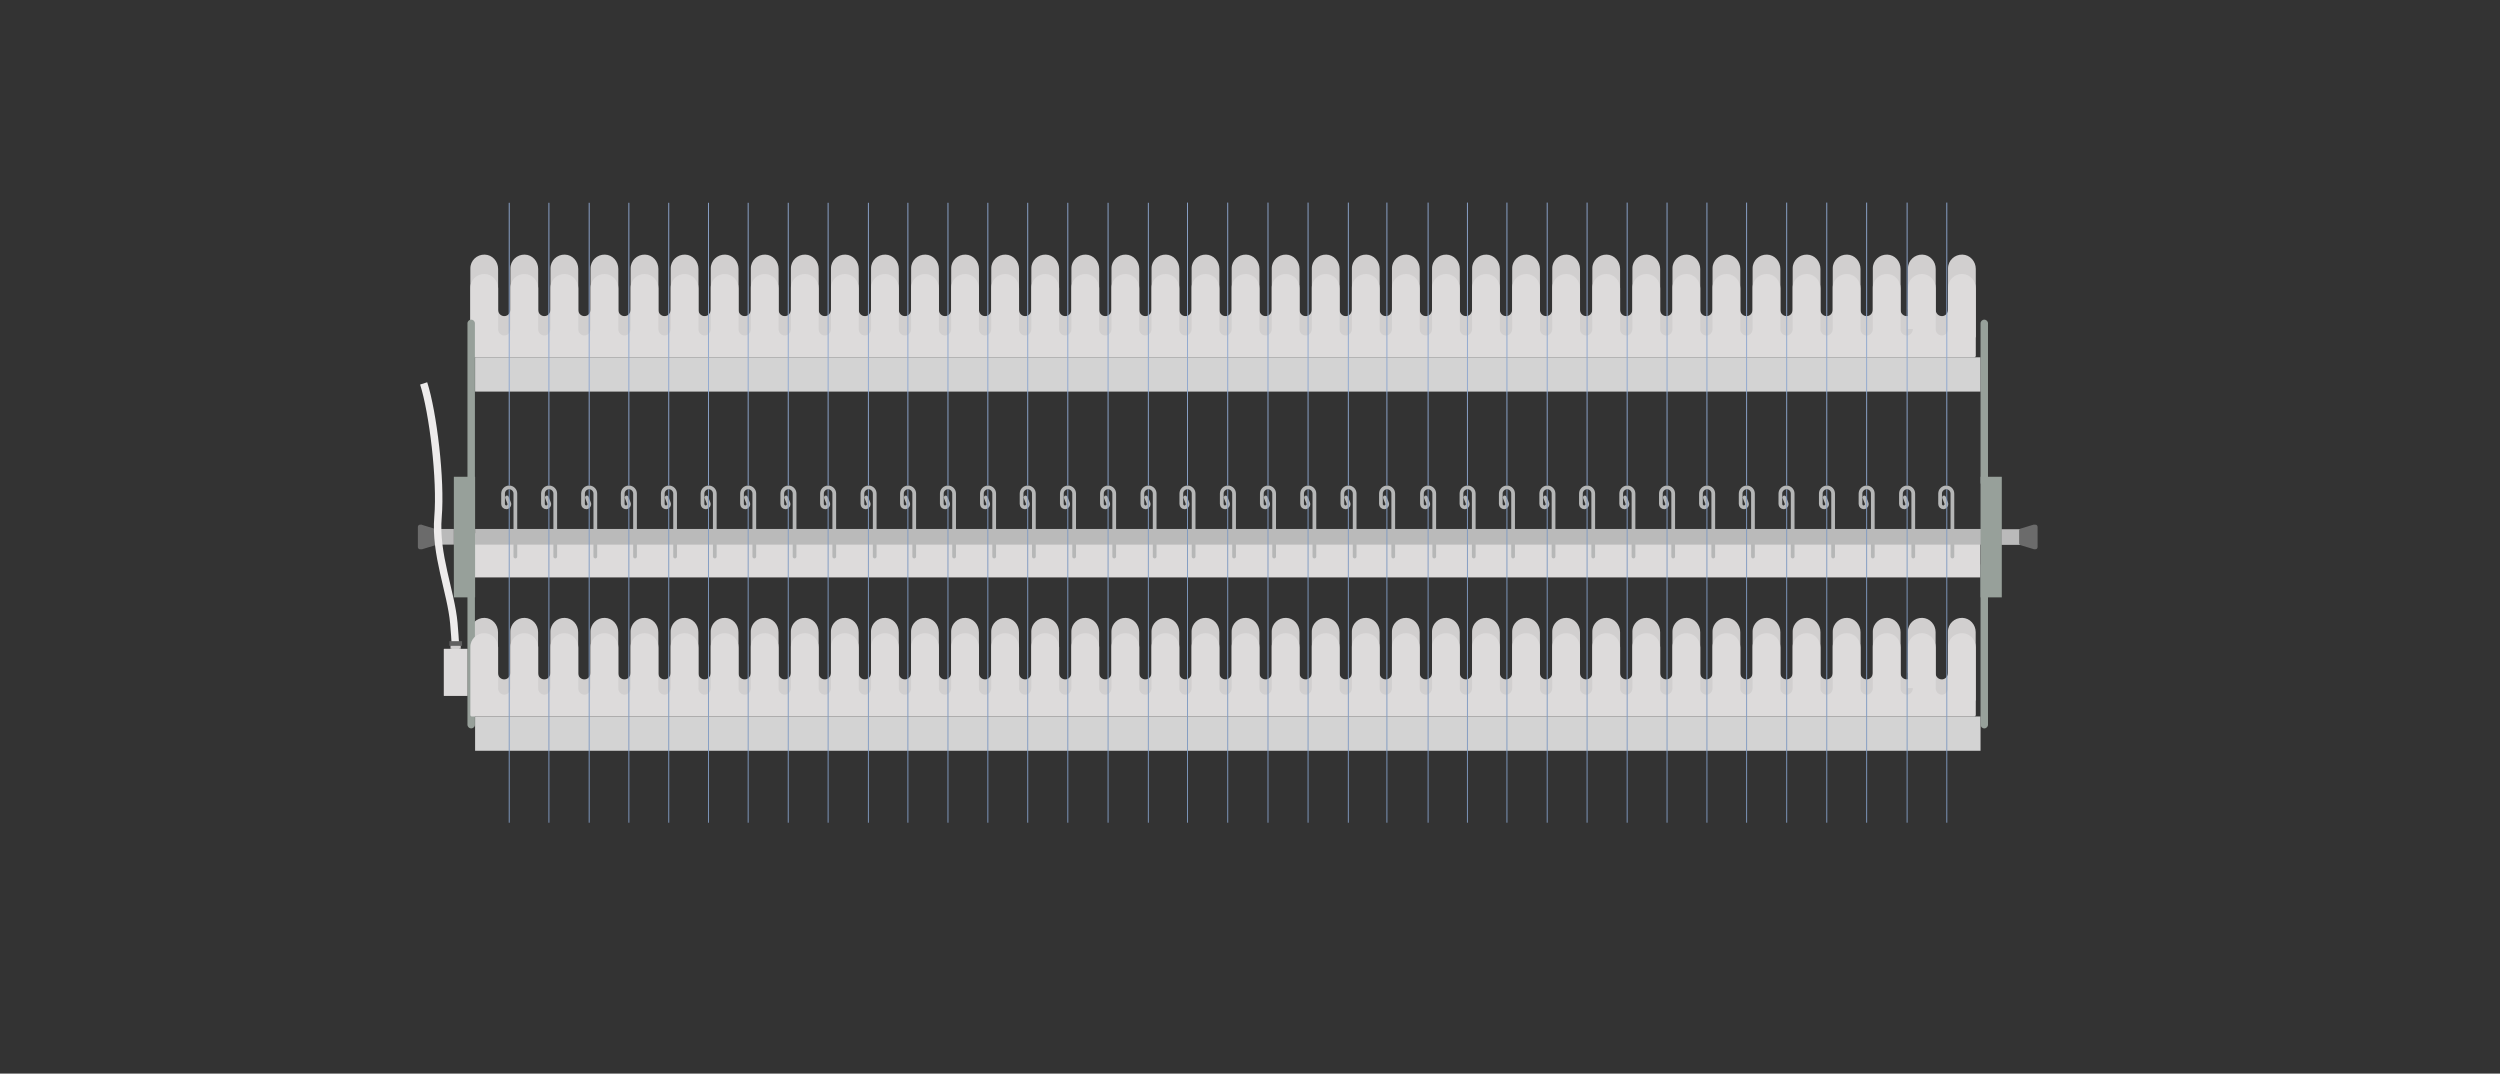 <?xml version="1.0" encoding="utf-8"?>
<!-- Generator: Adobe Illustrator 27.5.0, SVG Export Plug-In . SVG Version: 6.00 Build 0)  -->
<svg version="1.1" id="Livello_1" xmlns="http://www.w3.org/2000/svg" xmlns:xlink="http://www.w3.org/1999/xlink" x="0px" y="0px"
	 viewBox="0 0 1341.3 576" style="enable-background:new 0 0 1341.3 576;" xml:space="preserve">
<rect x="0" y="0" width="1341.3" height="576" fill="#333333" stroke="none"/>
<style type="text/css">
	.st0{fill:#D1CFCF;}
	.st1{fill:#DDDBDB;}
	.st2{fill:#E0E0E0;}
	.st3{fill:#F2EFED;}
	.st4{fill:none;stroke:#E2E2E2;stroke-miterlimit:10;}
	.st5{fill:#CECECE;}
	.st6{fill:#015264;}
	.st7{fill:#00528C;}
	.st8{opacity:0.2;fill:#FFFFFF;enable-background:new    ;}
	.st9{fill:#FFFFFF;}
	.st10{fill:#0BBBEF;}
	.st11{fill:#A5A5A5;}
	.st12{fill:#8CAFA9;}
	.st13{fill:#79E27B;}
	.st14{fill:#7FC6B9;}
	.st15{fill:#F70000;}
	.st16{fill:#D3F2EC;}
	.st17{fill:#01FAD6;}
	.st18{fill:#D3D3D3;}
	.st19{fill:#8C90A6;}
	.st20{fill:none;stroke:#3A3A3A;stroke-miterlimit:10;}
	.st21{fill:#EAEAEA;}
	.st22{fill:#846A57;}
	.st23{fill:#F78C44;}
	.st24{fill:#F4F4F4;}
	.st25{fill:#B2B2B2;}
	.st26{fill:none;stroke:#DBDBDB;stroke-width:4;stroke-linecap:round;stroke-linejoin:round;stroke-miterlimit:10;}
	.st27{fill:#686868;}
	.st28{fill:#EFEFEF;}
	.st29{fill:#97A09A;}
	.st30{fill:none;stroke:#B6B7B7;stroke-width:2;stroke-linecap:round;stroke-linejoin:round;stroke-miterlimit:10;}
	.st31{fill:#BABABA;}
	.st32{fill:none;stroke:#809AC1;stroke-width:0.5;stroke-miterlimit:10;}
	.st33{fill:none;stroke:#8DA6CE;stroke-width:0.5;stroke-miterlimit:10;}
	.st34{fill:#6B6B6B;}
	.st35{fill:none;stroke:#EDEBEB;stroke-width:4;stroke-miterlimit:10;}
	.st36{fill:#CECCCC;}
	.st37{fill:#606060;}
</style>
<path class="st0" d="M1026.3,166.1c0,1.8-1.3,3.4-3.1,3.5c-1.9,0.1-3.5-1.4-3.5-3.3l0,0v-22c0-4.1-3.1-7.6-7.2-7.7
	c-4.2-0.1-7.7,3.2-7.7,7.4l0,22.1c0,1.8-1.3,3.4-3.1,3.5c-1.9,0.1-3.5-1.4-3.5-3.3l0,0v-22c0-4.1-3.1-7.6-7.2-7.7
	c-4.2-0.1-7.7,3.2-7.7,7.4l0,22.1c0,1.8-1.3,3.4-3.1,3.5c-1.9,0.1-3.5-1.4-3.5-3.3l0,0v-22c0-4.1-3.1-7.6-7.2-7.7
	c-4.2-0.1-7.7,3.2-7.7,7.4v22.1c0,1.8-1.3,3.4-3.1,3.5c-1.9,0.1-3.5-1.4-3.5-3.3l0,0l0-22c0-4.1-3.1-7.6-7.2-7.7
	c-4.2-0.1-7.7,3.2-7.7,7.4v22.1c0,1.8-1.3,3.4-3.1,3.5c-1.9,0.1-3.5-1.4-3.5-3.3h0l0-22c0-4.1-3.1-7.6-7.2-7.7
	c-4.2-0.1-7.7,3.2-7.7,7.4v22.1c0,1.8-1.3,3.4-3.1,3.5c-1.9,0.1-3.5-1.4-3.5-3.3l0,0v-22c0-4.1-3.1-7.6-7.2-7.7
	c-4.2-0.1-7.7,3.2-7.7,7.4l0,22.1c0,1.8-1.3,3.4-3.1,3.5c-1.9,0.1-3.5-1.4-3.5-3.3l0,0v-22c0-4.1-3.1-7.6-7.2-7.7
	c-4.2-0.1-7.7,3.2-7.7,7.4l0,22.1c0,1.8-1.3,3.4-3.1,3.5c-1.9,0.1-3.5-1.4-3.5-3.3l0,0v-22c0-4.1-3.1-7.6-7.2-7.7
	c-4.2-0.1-7.7,3.2-7.7,7.4v22.1c0,1.8-1.3,3.4-3.1,3.5c-1.9,0.1-3.5-1.4-3.5-3.3l0,0v-22c0-4.1-3.1-7.6-7.2-7.7
	c-4.2-0.1-7.7,3.2-7.7,7.4v22.1c0,1.8-1.3,3.4-3.1,3.5c-1.9,0.1-3.5-1.4-3.5-3.3h0l0-22c0-4.1-3.1-7.6-7.2-7.7
	c-4.2-0.1-7.7,3.2-7.7,7.4v22.1c0,1.8-1.3,3.4-3.1,3.5c-1.9,0.1-3.5-1.4-3.5-3.3l0,0v-22c0-4.1-3.1-7.6-7.2-7.7
	c-4.2-0.1-7.7,3.2-7.7,7.4v22.1c0,1.8-1.3,3.4-3.1,3.5c-1.9,0.1-3.5-1.4-3.5-3.3l0,0v-22c0-4.1-3.1-7.6-7.2-7.7
	c-4.2-0.1-7.7,3.2-7.7,7.4l0,22.1c0,1.8-1.3,3.4-3.1,3.5c-1.9,0.1-3.5-1.4-3.5-3.3l0,0v-22c0-4.1-3.1-7.6-7.2-7.7
	c-4.2-0.1-7.7,3.2-7.7,7.4v22.1c0,1.8-1.3,3.4-3.1,3.5c-1.9,0.1-3.5-1.4-3.5-3.3l0,0v-22c0-4.1-3.1-7.6-7.2-7.7
	c-4.2-0.1-7.7,3.2-7.7,7.4v22.1c0,1.8-1.3,3.4-3.1,3.5c-1.9,0.1-3.5-1.4-3.5-3.3l0,0l0-22c0-4.1-3.1-7.6-7.2-7.7
	c-4.2-0.1-7.7,3.2-7.7,7.4v22.1c0,1.8-1.3,3.4-3.1,3.5c-1.9,0.1-3.5-1.4-3.5-3.3l0,0v-22c0-4.1-3.1-7.6-7.2-7.7
	c-4.2-0.1-7.7,3.2-7.7,7.4v22.1c0,1.8-1.3,3.4-3.1,3.5c-1.9,0.1-3.5-1.4-3.5-3.3l0,0v-22c0-4.1-3.1-7.6-7.2-7.7
	c-4.2-0.1-7.7,3.2-7.7,7.4l0,22.1c0,1.8-1.3,3.4-3.1,3.5c-1.9,0.1-3.5-1.4-3.5-3.3l0,0v-22c0-4.1-3.1-7.6-7.2-7.7
	c-4.2-0.1-7.7,3.2-7.7,7.4v22.1c0,1.8-1.3,3.4-3.1,3.5c-1.9,0.1-3.5-1.4-3.5-3.3l0,0v-22c0-4.1-3.1-7.6-7.2-7.7
	c-4.2-0.1-7.7,3.2-7.7,7.4v22.1c0,1.8-1.3,3.4-3.1,3.5c-1.9,0.1-3.5-1.4-3.5-3.3l0,0l0-22c0-4.1-3.1-7.6-7.2-7.7
	c-4.2-0.1-7.7,3.2-7.7,7.4v22.1c0,1.8-1.3,3.4-3.1,3.5c-1.9,0.1-3.5-1.4-3.5-3.3l0,0v-22c0-4.1-3.1-7.6-7.2-7.7
	c-4.2-0.1-7.7,3.2-7.7,7.4v22.1c0,1.8-1.3,3.4-3.1,3.5c-1.9,0.1-3.5-1.4-3.5-3.3l0,0v-22c0-4.1-3.1-7.6-7.2-7.7
	c-4.2-0.1-7.7,3.2-7.7,7.4l0,22.1c0,1.8-1.3,3.4-3.1,3.5c-1.9,0.1-3.5-1.4-3.5-3.3l0,0v-22c0-4.1-3.1-7.6-7.2-7.7
	c-4.2-0.1-7.7,3.2-7.7,7.4l0,22.1c0,1.8-1.3,3.4-3.1,3.5c-1.9,0.1-3.5-1.4-3.5-3.3l0,0v-22c0-4.1-3.1-7.6-7.2-7.7
	c-4.2-0.1-7.7,3.2-7.7,7.4v22.1c0,1.8-1.3,3.4-3.1,3.5c-1.9,0.1-3.5-1.4-3.5-3.3l0,0v-22c0-4.1-3.1-7.6-7.2-7.7
	c-4.2-0.1-7.7,3.2-7.7,7.4v22.1c0,1.8-1.3,3.4-3.1,3.5c-1.9,0.1-3.5-1.4-3.5-3.3l0,0v-22c0-4.1-3.1-7.6-7.2-7.7
	c-4.2-0.1-7.7,3.2-7.7,7.4l0,22.1c0,1.8-1.3,3.4-3.1,3.5c-1.9,0.1-3.5-1.4-3.5-3.3h0l0-22c0-4.1-3.1-7.6-7.2-7.7
	c-4.2-0.1-7.7,3.2-7.7,7.4l0,22.1c0,1.8-1.3,3.4-3.1,3.5c-1.9,0.1-3.5-1.4-3.5-3.3l0,0v-22c0-4.1-3.1-7.6-7.2-7.7
	c-4.2-0.1-7.7,3.2-7.7,7.4v22.1c0,1.8-1.3,3.4-3.1,3.5c-1.9,0.1-3.5-1.4-3.5-3.3l0,0l0-22c0-4.1-3.1-7.6-7.2-7.7
	c-4.2-0.1-7.7,3.2-7.7,7.4l0,22.1c0,1.8-1.3,3.4-3.1,3.5c-1.9,0.1-3.5-1.4-3.5-3.3h0l0-22c0-4.1-3.1-7.6-7.2-7.7
	c-4.2-0.1-7.7,3.2-7.7,7.4v22.1c0,1.8-1.3,3.4-3.1,3.5c-1.9,0.1-3.5-1.4-3.5-3.3l0,0v-22c0-4.1-3.1-7.6-7.2-7.7
	c-4.2-0.1-7.7,3.2-7.7,7.4l0,22.1c0,1.8-1.3,3.4-3.1,3.5c-1.9,0.1-3.5-1.4-3.5-3.3l0,0l0-22c0-4.1-3.1-7.6-7.2-7.7
	c-4.2-0.1-7.7,3.2-7.7,7.4l0,22.1c0,1.8-1.3,3.4-3.1,3.5c-1.9,0.1-3.5-1.4-3.5-3.3l0,0v-22c0-4.1-3.1-7.6-7.2-7.7
	c-4.2-0.1-7.7,3.2-7.7,7.4v22.1c0,1.8-1.3,3.4-3.1,3.5c-1.9,0.1-3.5-1.4-3.5-3.3l0,0l0-22c0-4.1-3.1-7.6-7.2-7.7
	c-4.2-0.1-7.7,3.2-7.7,7.4l0,22.1c0,1.8-1.3,3.4-3.1,3.5c-1.9,0.1-3.5-1.4-3.5-3.3h0l0-22c0-4.1-3.1-7.6-7.2-7.7
	c-4.2-0.1-7.7,3.2-7.7,7.4v22.1c0,1.8-1.3,3.4-3.1,3.5c-1.9,0.1-3.5-1.4-3.5-3.3l0,0v-22c0-4.1-3.1-7.6-7.2-7.7
	c-4.2-0.1-7.7,3.2-7.7,7.4v22.3v14.2c0,0.4,0.4,0.8,0.8,0.8h806.1c0.4,0,0.8-0.4,0.8-0.8v-14.2c0,0,0,0,0,0v-22
	c0-4.1-3.1-7.6-7.2-7.7c-4.2-0.1-7.7,3.2-7.7,7.4v22.1c0,1.8-1.3,3.4-3.1,3.5c-1.9,0.1-3.5-1.4-3.5-3.3l0,0v-22
	c0-4.1-3.1-7.6-7.2-7.7c-4.2-0.1-7.7,3.2-7.7,7.4V166.1z"/>
<path class="st0" d="M1026.3,361c0,1.8-1.3,3.4-3.1,3.5c-1.9,0.1-3.5-1.4-3.5-3.3v0v-22c0-4.1-3.1-7.6-7.2-7.7
	c-4.2-0.1-7.7,3.2-7.7,7.4l0,22.1c0,1.8-1.3,3.4-3.1,3.5c-1.9,0.1-3.5-1.4-3.5-3.3v0v-22c0-4.1-3.1-7.6-7.2-7.7
	c-4.2-0.1-7.7,3.2-7.7,7.4l0,22.1c0,1.8-1.3,3.4-3.1,3.5c-1.9,0.1-3.5-1.4-3.5-3.3v0v-22c0-4.1-3.1-7.6-7.2-7.7
	c-4.2-0.1-7.7,3.2-7.7,7.4V361c0,1.8-1.3,3.4-3.1,3.5c-1.9,0.1-3.5-1.4-3.5-3.3v0l0-22c0-4.1-3.1-7.6-7.2-7.7
	c-4.2-0.1-7.7,3.2-7.7,7.4V361c0,1.8-1.3,3.4-3.1,3.5c-1.9,0.1-3.5-1.4-3.5-3.3l0,0l0-22c0-4.1-3.1-7.6-7.2-7.7
	c-4.2-0.1-7.7,3.2-7.7,7.4V361c0,1.8-1.3,3.4-3.1,3.5c-1.9,0.1-3.5-1.4-3.5-3.3v0v-22c0-4.1-3.1-7.6-7.2-7.7
	c-4.2-0.1-7.7,3.2-7.7,7.4l0,22.1c0,1.8-1.3,3.4-3.1,3.5c-1.9,0.1-3.5-1.4-3.5-3.3v0v-22c0-4.1-3.1-7.6-7.2-7.7
	c-4.2-0.1-7.7,3.2-7.7,7.4l0,22.1c0,1.8-1.3,3.4-3.1,3.5c-1.9,0.1-3.5-1.4-3.5-3.3v0v-22c0-4.1-3.1-7.6-7.2-7.7
	c-4.2-0.1-7.7,3.2-7.7,7.4V361c0,1.8-1.3,3.4-3.1,3.5c-1.9,0.1-3.5-1.4-3.5-3.3v0v-22c0-4.1-3.1-7.6-7.2-7.7
	c-4.2-0.1-7.7,3.2-7.7,7.4V361c0,1.8-1.3,3.4-3.1,3.5c-1.9,0.1-3.5-1.4-3.5-3.3l0,0l0-22c0-4.1-3.1-7.6-7.2-7.7
	c-4.2-0.1-7.7,3.2-7.7,7.4V361c0,1.8-1.3,3.4-3.1,3.5c-1.9,0.1-3.5-1.4-3.5-3.3v0v-22c0-4.1-3.1-7.6-7.2-7.7
	c-4.2-0.1-7.7,3.2-7.7,7.4V361c0,1.8-1.3,3.4-3.1,3.5c-1.9,0.1-3.5-1.4-3.5-3.3v0v-22c0-4.1-3.1-7.6-7.2-7.7
	c-4.2-0.1-7.7,3.2-7.7,7.4l0,22.1c0,1.8-1.3,3.4-3.1,3.5c-1.9,0.1-3.5-1.4-3.5-3.3v0v-22c0-4.1-3.1-7.6-7.2-7.7
	c-4.2-0.1-7.7,3.2-7.7,7.4V361c0,1.8-1.3,3.4-3.1,3.5c-1.9,0.1-3.5-1.4-3.5-3.3v0v-22c0-4.1-3.1-7.6-7.2-7.7
	c-4.2-0.1-7.7,3.2-7.7,7.4V361c0,1.8-1.3,3.4-3.1,3.5c-1.9,0.1-3.5-1.4-3.5-3.3v0l0-22c0-4.1-3.1-7.6-7.2-7.7
	c-4.2-0.1-7.7,3.2-7.7,7.4V361c0,1.8-1.3,3.4-3.1,3.5c-1.9,0.1-3.5-1.4-3.5-3.3v0v-22c0-4.1-3.1-7.6-7.2-7.7
	c-4.2-0.1-7.7,3.2-7.7,7.4V361c0,1.8-1.3,3.4-3.1,3.5c-1.9,0.1-3.5-1.4-3.5-3.3v0v-22c0-4.1-3.1-7.6-7.2-7.7
	c-4.2-0.1-7.7,3.2-7.7,7.4l0,22.1c0,1.8-1.3,3.4-3.1,3.5c-1.9,0.1-3.5-1.4-3.5-3.3v0v-22c0-4.1-3.1-7.6-7.2-7.7
	c-4.2-0.1-7.7,3.2-7.7,7.4V361c0,1.8-1.3,3.4-3.1,3.5c-1.9,0.1-3.5-1.4-3.5-3.3v0v-22c0-4.1-3.1-7.6-7.2-7.7
	c-4.2-0.1-7.7,3.2-7.7,7.4V361c0,1.8-1.3,3.4-3.1,3.5c-1.9,0.1-3.5-1.4-3.5-3.3v0l0-22c0-4.1-3.1-7.6-7.2-7.7
	c-4.2-0.1-7.7,3.2-7.7,7.4V361c0,1.8-1.3,3.4-3.1,3.5c-1.9,0.1-3.5-1.4-3.5-3.3v0v-22c0-4.1-3.1-7.6-7.2-7.7
	c-4.2-0.1-7.7,3.2-7.7,7.4V361c0,1.8-1.3,3.4-3.1,3.5c-1.9,0.1-3.5-1.4-3.5-3.3v0v-22c0-4.1-3.1-7.6-7.2-7.7
	c-4.2-0.1-7.7,3.2-7.7,7.4l0,22.1c0,1.8-1.3,3.4-3.1,3.5c-1.9,0.1-3.5-1.4-3.5-3.3v0v-22c0-4.1-3.1-7.6-7.2-7.7
	c-4.2-0.1-7.7,3.2-7.7,7.4l0,22.1c0,1.8-1.3,3.4-3.1,3.5c-1.9,0.1-3.5-1.4-3.5-3.3v0v-22c0-4.1-3.1-7.6-7.2-7.7
	c-4.2-0.1-7.7,3.2-7.7,7.4V361c0,1.8-1.3,3.4-3.1,3.5c-1.9,0.1-3.5-1.4-3.5-3.3v0v-22c0-4.1-3.1-7.6-7.2-7.7
	c-4.2-0.1-7.7,3.2-7.7,7.4V361c0,1.8-1.3,3.4-3.1,3.5c-1.9,0.1-3.5-1.4-3.5-3.3v0v-22c0-4.1-3.1-7.6-7.2-7.7
	c-4.2-0.1-7.7,3.2-7.7,7.4l0,22.1c0,1.8-1.3,3.4-3.1,3.5c-1.9,0.1-3.5-1.4-3.5-3.3l0,0l0-22c0-4.1-3.1-7.6-7.2-7.7
	c-4.2-0.1-7.7,3.2-7.7,7.4l0,22.1c0,1.8-1.3,3.4-3.1,3.5c-1.9,0.1-3.5-1.4-3.5-3.3v0v-22c0-4.1-3.1-7.6-7.2-7.7
	c-4.2-0.1-7.7,3.2-7.7,7.4V361c0,1.8-1.3,3.4-3.1,3.5c-1.9,0.1-3.5-1.4-3.5-3.3v0l0-22c0-4.1-3.1-7.6-7.2-7.7
	c-4.2-0.1-7.7,3.2-7.7,7.4l0,22.1c0,1.8-1.3,3.4-3.1,3.5c-1.9,0.1-3.5-1.4-3.5-3.3l0,0l0-22c0-4.1-3.1-7.6-7.2-7.7
	c-4.2-0.1-7.7,3.2-7.7,7.4V361c0,1.8-1.3,3.4-3.1,3.5c-1.9,0.1-3.5-1.4-3.5-3.3v0v-22c0-4.1-3.1-7.6-7.2-7.7
	c-4.2-0.1-7.7,3.2-7.7,7.4l0,22.1c0,1.8-1.3,3.4-3.1,3.5c-1.9,0.1-3.5-1.4-3.5-3.3v0l0-22c0-4.1-3.1-7.6-7.2-7.7
	c-4.2-0.1-7.7,3.2-7.7,7.4l0,22.1c0,1.8-1.3,3.4-3.1,3.5c-1.9,0.1-3.5-1.4-3.5-3.3v0v-22c0-4.1-3.1-7.6-7.2-7.7
	c-4.2-0.1-7.7,3.2-7.7,7.4V361c0,1.8-1.3,3.4-3.1,3.5c-1.9,0.1-3.5-1.4-3.5-3.3v0l0-22c0-4.1-3.1-7.6-7.2-7.7
	c-4.2-0.1-7.7,3.2-7.7,7.4l0,22.1c0,1.8-1.3,3.4-3.1,3.5c-1.9,0.1-3.5-1.4-3.5-3.3l0,0l0-22c0-4.1-3.1-7.6-7.2-7.7
	c-4.2-0.1-7.7,3.2-7.7,7.4V361c0,1.8-1.3,3.4-3.1,3.5c-1.9,0.1-3.5-1.4-3.5-3.3v0v-22c0-4.1-3.1-7.6-7.2-7.7
	c-4.2-0.1-7.7,3.2-7.7,7.4v22.3v14.2c0,0.4,0.4,0.8,0.8,0.8h806.1c0.4,0,0.8-0.4,0.8-0.8v-14.2c0,0,0,0,0,0v-22
	c0-4.1-3.1-7.6-7.2-7.7c-4.2-0.1-7.7,3.2-7.7,7.4V361c0,1.8-1.3,3.4-3.1,3.5c-1.9,0.1-3.5-1.4-3.5-3.3v0v-22c0-4.1-3.1-7.6-7.2-7.7
	c-4.2-0.1-7.7,3.2-7.7,7.4V361z"/>
<rect x="252.8" y="286.1" class="st1" width="809.7" height="23.7"/>
<path class="st2" d="M2430.9-50.8l15,0.5c1.5,0,3,0.8,3.9,2l20.5,27.7l-11,21.2L2430.9-50.8z"/>
<g>
	<rect x="1772.1" y="-332.1" class="st3" width="446" height="435.1"/>
	<rect x="1848.8" y="-255.4" class="st4" width="331.6" height="280.7"/>
	<polygon class="st5" points="1848.8,-255.4 1841.1,-251.4 1841.1,21.4 1848.8,25.3 	"/>
	<rect x="1888.8" y="-203.3" class="st6" width="249" height="176.2"/>
	<g>
		<path class="st7" d="M2102.5-219.2l31.6-11.5c0.3-0.2,0.5-0.6,0.2-0.9l-27-19.6c-0.3-0.2-0.8,0-0.8,0.3l-4.6,31.3
			C2101.7-219.4,2102.1-219.1,2102.5-219.2z"/>
	</g>
	<path class="st8" d="M2118.9-225.2c-9.2-6.3-14.1-13.1-11.8-15.5c2.1-2.2,10.7-0.6,20.1,3.8l-8.1-5.8c-5.1-2.2-9.6-3.6-13.3-4.1
		l-1.7,11.7c3.3,3.3,7.7,6.9,13.3,10.4L2118.9-225.2z"/>
	<polygon class="st9" points="2124.2,-238.8 2122.4,-236.1 2120.7,-238.8 2118,-238.8 2122.6,-232 2126.8,-238.8 	"/>
	<path class="st9" d="M2112.9-237.1h-2.5l-0.9-1.7h7.9l1.3,1.7h-2.8v5.1h-2.7v-5.1H2112.9z"/>
	<path class="st10" d="M2120.1-239.8h4.9l-2.4,3.8L2120.1-239.8z"/>
	<g>
		<g>
			<path class="st9" d="M2104.3-230C2104.1-230,2104.1-230,2104.3-230l-0.2-0.9c0,0,0-0.2,0.2-0.2h0.5c0.2,0,0.2,0.2,0,0.2h-0.5v0.2
				h0.3c0.2,0,0.2,0.2,0,0.2h-0.3v0.2h0.5c0.2,0,0.2,0.2,0,0.2h-0.5V-230z"/>
			<path class="st9" d="M2105.2-230.9v0.3h0.3c0,0,0.2,0,0.2,0.2c0,0,0,0.2-0.2,0.2h-0.3v0.3c0,0,0,0.2-0.2,0.2c0,0-0.2,0-0.2-0.2
				v-0.8c0,0,0-0.2,0.2-0.2h0.5c0,0,0.2,0,0.2,0.2c0,0,0,0.2-0.2,0.2h-0.3V-230.9z"/>
			<path class="st9" d="M2106-230.9v0.3h0.3c0,0,0.2,0,0.2,0.2c0,0,0,0.2-0.2,0.2h-0.3v0.3c0,0,0,0.2-0.2,0.2c0,0-0.2,0-0.2-0.2
				v-0.8c0,0,0-0.2,0.2-0.2h0.5c0,0,0.2,0,0.2,0.2c0,0,0,0.2-0.2,0.2h-0.3V-230.9z"/>
			<path class="st9" d="M2106.6-230.9c0-0.2,0.2-0.2,0.2,0v0.8c0,0.2-0.2,0.2-0.2,0V-230.9z"/>
			<path class="st9" d="M2106.9-230.6c0-0.3,0.2-0.5,0.5-0.5c0.2,0,0.2,0,0.3,0.2v0.2h-0.2l-0.2-0.2c-0.2,0-0.3,0.2-0.3,0.3
				c0,0.2,0.2,0.3,0.3,0.3s0.2,0,0.2-0.2h0.2v0.2c-0.2,0.2-0.2,0.2-0.3,0.2C2107.1-230,2106.9-230.3,2106.9-230.6z"/>
			<path class="st9" d="M2108.1-230.9c0-0.2,0.2-0.2,0.2,0v0.8c0,0.2-0.2,0.2-0.2,0V-230.9z"/>
			<path class="st9" d="M2108.5-230C2108.4-230,2108.4-230,2108.5-230l-0.2-0.9c0,0,0-0.2,0.2-0.2h0.5c0.2,0,0.2,0.2,0,0.2h-0.5v0.2
				h0.3c0.2,0,0.2,0.2,0,0.2h-0.3v0.2h0.5c0.2,0,0.2,0.2,0,0.2h-0.5V-230z"/>
			<path class="st9" d="M2109.2-230.9C2109.2-230.9,2109.2-231.1,2109.2-230.9c0.2-0.2,0.2-0.2,0.2,0l0.5,0.6v-0.6
				c0,0,0-0.2,0.2-0.2s0.2,0,0.2,0.2v0.8v0.2c0,0,0,0-0.2,0l-0.5-0.6v0.6c0,0,0,0.2-0.2,0.2c-0.2,0-0.2,0-0.2-0.2V-230.9
				L2109.2-230.9z"/>
			<path class="st9" d="M2110.3-230.6c0-0.3,0.2-0.5,0.5-0.5c0.2,0,0.2,0,0.3,0.2v0.2h-0.2l-0.2-0.2c-0.2,0-0.3,0.2-0.3,0.3
				c0,0.2,0.2,0.3,0.3,0.3c0.2,0,0.2,0,0.2-0.2h0.2v0.2c-0.2,0.2-0.2,0.2-0.3,0.2C2110.3-230,2110.3-230.3,2110.3-230.6z"/>
			<path class="st9" d="M2111.2-230.9C2111.1-231.1,2111.2-231.1,2111.2-230.9l0.5,0.3l0.3-0.5c0-0.2,0.2,0,0.2,0.2l-0.3,0.5v0.3
				c0,0.2-0.2,0.2-0.2,0v-0.3L2111.2-230.9z"/>
			<path class="st9" d="M2112.5-230.9c0-0.2,0.2-0.2,0.2,0v0.8c0,0.2-0.2,0.2-0.2,0V-230.9z"/>
			<path class="st9" d="M2112.9-230.9C2112.9-230.9,2112.9-231.1,2112.9-230.9c0.2-0.2,0.2-0.2,0.2,0l0.5,0.6v-0.6
				c0,0,0-0.2,0.2-0.2c0,0,0.2,0,0.2,0.2v0.8v0.2c0,0,0,0-0.2,0l-0.5-0.6v0.6c0,0,0,0.2-0.2,0.2c-0.2,0-0.2,0-0.2-0.2V-230.9
				L2112.9-230.9z"/>
			<path class="st9" d="M2114.5-230.9h-0.3c-0.2,0-0.2-0.2,0-0.2h0.6c0.2,0,0.2,0.2,0,0.2h-0.2v0.8c0,0.2-0.2,0.2-0.2,0V-230.9
				L2114.5-230.9z"/>
			<path class="st9" d="M2115.3-230C2115.2-230,2115.2-230,2115.3-230l-0.2-0.9c0,0,0-0.2,0.2-0.2h0.5c0.2,0,0.2,0.2,0,0.2h-0.5v0.2
				h0.3c0.2,0,0.2,0.2,0,0.2h-0.3v0.2h0.5c0.2,0,0.2,0.2,0,0.2h-0.5V-230z"/>
			<path class="st9" d="M2116.4-230.8l0.2-0.3c0-0.2,0.2,0,0.2,0.2C2116.6-230.8,2116.6-230.6,2116.4-230.8l0.5,0.5
				c0,0.2,0,0.2-0.2,0.2l-0.3-0.3l-0.3,0.3c0,0.2-0.2,0-0.2-0.2L2116.4-230.8c-0.2,0-0.3-0.2-0.3-0.2c-0.2-0.2,0-0.2,0.2-0.2
				L2116.4-230.8z"/>
			<path class="st9" d="M2117.2-230.9h-0.3c-0.2,0-0.2-0.2,0-0.2h0.6c0.2,0,0.2,0.2,0,0.2h-0.2v0.8c0,0.2-0.2,0.2-0.2,0V-230.9
				L2117.2-230.9z"/>
			<path class="st9" d="M2117.8-230.9c0-0.2,0.2-0.2,0.2,0v0.8c0,0.2-0.2,0.2-0.2,0V-230.9z"/>
			<path class="st9" d="M2118.2-230.9C2118.2-231.1,2118.2-231.1,2118.2-230.9c0.2-0.2,0.2,0,0.2,0v0.8h0.3c0.2,0,0.2,0.2,0,0.2
				h-0.3c0,0-0.2,0-0.2-0.2V-230.9L2118.2-230.9z"/>
			<path class="st9" d="M2119.1-230C2118.9-230,2118.9-230,2119.1-230l-0.2-0.9c0,0,0-0.2,0.2-0.2h0.5c0.2,0,0.2,0.2,0,0.2h-0.5v0.2
				h0.3c0.2,0,0.2,0.2,0,0.2h-0.3v0.2h0.5c0.2,0,0.2,0.2,0,0.2h-0.5V-230z"/>
			<path class="st9" d="M2120.2-230.9c0-0.2,0.2-0.2,0.2,0v0.8c0,0.2-0.2,0.2-0.2,0V-230.9z"/>
			<path class="st9" d="M2120.5-230.8c0-0.3,0.5-0.3,0.6-0.2c0.2,0.2,0,0.2-0.2,0.2c-0.2,0-0.3-0.2-0.3,0c0,0.3,0.6,0.2,0.5,0.5
				c0,0.3-0.5,0.5-0.6,0.2v-0.2c0,0,0,0,0.2,0c0.2,0.2,0.5,0.2,0.5,0S2120.5-230.4,2120.5-230.8z"/>
			<path class="st9" d="M2122.4-230c-0.3,0-0.5-0.2-0.5-0.5s0.3-0.6,0.5-0.6c0.3,0,0.5,0.2,0.5,0.6
				C2122.9-230.1,2122.6-230,2122.4-230z M2122.3-230.9c-0.2,0-0.3,0.2-0.3,0.3c0,0.3,0.2,0.3,0.3,0.3c0.2,0,0.3-0.2,0.3-0.3
				S2122.4-230.9,2122.3-230.9z"/>
			<path class="st9" d="M2123.7-230.9c0-0.2,0.2-0.2,0.2,0v0.5c0,0.6-0.8,0.6-0.8,0v-0.5c0-0.2,0.2-0.2,0.2,0v0.5
				c0,0.3,0.5,0.3,0.5,0V-230.9L2123.7-230.9z"/>
			<path class="st9" d="M2124.2-230.1c0,0.2-0.2,0.2-0.2,0v-0.8c0,0,0-0.2,0.2-0.2h0.3c0.3,0,0.5,0.5,0.2,0.6l0.2,0.3
				c0,0.2,0,0.2-0.2,0.2l-0.2-0.3h-0.2L2124.2-230.1L2124.2-230.1z M2124.2-230.6h0.3c0.2,0,0.2-0.3,0-0.3h-0.3V-230.6z"/>
		</g>
		<g>
			<path class="st9" d="M2125.6-230.1l-0.3-0.8c0-0.2,0.2-0.2,0.2-0.2l0.2,0.3l0.2,0.5l0.2-0.5l0.2-0.3c0-0.2,0.2,0,0.2,0.2
				l-0.3,0.8C2125.7-230,2125.7-230,2125.6-230.1z"/>
		</g>
		<g>
			<path class="st9" d="M2126.2-230C2126.2-230,2126.2-230.1,2126.2-230l0.3-0.9c0-0.2,0.2-0.2,0.2,0l0.3,0.8c0,0.2-0.2,0.2-0.2,0.2
				v-0.2h-0.5L2126.2-230C2126.4-230,2126.2-230,2126.2-230z M2126.8-230.4l-0.2-0.3l-0.2,0.3H2126.8z"/>
		</g>
		<g>
			<path class="st9" d="M2127.3-230.9C2127.3-231.1,2127.3-231.1,2127.3-230.9c0.2-0.2,0.2,0,0.2,0v0.8h0.3c0.2,0,0.2,0.2,0,0.2
				h-0.5c0,0-0.2,0-0.2-0.2L2127.3-230.9L2127.3-230.9z"/>
		</g>
		<g>
			<path class="st9" d="M2128.6-230.9c0-0.2,0.2-0.2,0.2,0v0.5c0,0.6-0.8,0.6-0.8,0v-0.5c0-0.2,0.2-0.2,0.2,0v0.5
				c0,0.3,0.5,0.3,0.5,0L2128.6-230.9L2128.6-230.9z"/>
			<path class="st9" d="M2129-230L2129-230l-0.2-0.9c0,0,0-0.2,0.2-0.2h0.5c0.2,0,0.2,0.2,0,0.2h-0.5v0.2h0.3c0.2,0,0.2,0.2,0,0.2
				h-0.3v0.2h0.5c0.2,0,0.2,0.2,0,0.2h-0.5V-230z"/>
		</g>
	</g>
	<polygon class="st9" points="2103.6,-232 2110.6,-232 2109.6,-233.8 2105.8,-233.8 2105.2,-234.5 2109.5,-234.5 2108.5,-236.3 
		2105.8,-236.3 2105.2,-237.2 2109.8,-237.2 2108.8,-238.8 2104.6,-238.8 	"/>
	<polygon class="st11" points="1888.8,-203.3 1895.1,-211.8 2137.9,-211.8 2137.9,-203.3 	"/>
	<g>
		<path class="st12" d="M2094.8-37.8h-201.3v-162.5h201.5v162.5H2094.8z M1894.8-39.1h198.9V-199h-198.9
			C1894.8-199,1894.8-39.1,1894.8-39.1z"/>
		<path class="st12" d="M2006.1-40.2h-112.6v-30h112.6V-40.2z M1894.8-41.5h110v-27.5h-110C1894.8-68.9,1894.8-41.5,1894.8-41.5z"/>
		<rect x="1949.1" y="-69.6" class="st12" width="1.3" height="28.7"/>
		<path class="st12" d="M2006.1-72.1h-112.6V-101h112.6V-72.1z M1894.8-73.3h110v-26.4h-110C1894.8-99.7,1894.8-73.3,1894.8-73.3z"
			/>
		<rect x="1952.1" y="-100.2" class="st12" width="1.3" height="22.4"/>
		<rect x="1912.8" y="-129.4" class="st12" width="90.5" height="1.3"/>
		<rect x="2007.2" y="-185.8" class="st12" width="1.3" height="120.8"/>
		<polygon class="st12" points="2092.3,-64.3 2009.4,-64.3 2009.4,-98.8 2013.3,-98.8 2013.3,-97.5 2010.6,-97.5 2010.6,-65.6 
			2091,-65.6 2091,-97.5 2050.7,-97.5 2050.7,-98.8 2092.3,-98.8 		"/>
		<polygon class="st12" points="2092.3,-103.2 2009.4,-103.2 2009.4,-136.8 2013.3,-136.8 2013.3,-135.6 2010.6,-135.6 
			2010.6,-104.5 2091,-104.5 2091,-135.6 2050.7,-135.6 2050.7,-136.8 2092.3,-136.8 		"/>
		<polygon class="st12" points="2092.3,-145.8 2009.4,-145.8 2009.4,-180.4 2013.3,-180.4 2013.3,-179.1 2010.6,-179.1 
			2010.6,-147.1 2091,-147.1 2091,-179.1 2050.7,-179.1 2050.7,-180.4 2092.3,-180.4 		"/>
		<path class="st13" d="M1968.3-170.3h-42.2v-16.1h42.2V-170.3z M1927.4-171.6h39.6v-13.6h-39.6V-171.6z"/>
		<path class="st12" d="M2041.1-42.7h-31.7v-19.1h31.9v19.1H2041.1z M2010.6-44h29.4v-16.6h-29.4V-44z"/>
		<path class="st12" d="M2091.6-42.7h-30.2v-19.1h30.3v19.1H2091.6z M2062.7-44h27.8v-16.6h-27.8V-44z"/>
		<path class="st12" d="M2132.5-168.4h-36.5v-9.2h36.5V-168.4z M2097.3-169.7h33.9v-6.6h-33.9V-169.7z"/>
		<path class="st12" d="M2132.5-149h-36.5v-16.1h36.5V-149z M2097.3-150.2h33.9v-13.6h-33.9V-150.2z"/>
		<path class="st12" d="M2132.5-131.6h-36.5v-14.8h36.5V-131.6z M2097.3-132.9h33.9v-12.3h-33.9V-132.9z"/>
		<path class="st12" d="M2132.5-113.5h-36.5v-13.9h36.5V-113.5z M2097.3-114.7h33.9v-11.4h-33.9V-114.7z"/>
		<path class="st12" d="M2132.5-76h-36.5v-16.4h36.5V-76z M2097.3-77.3h33.9V-91h-33.9V-77.3z"/>
		<path class="st12" d="M2132.5-31.4h-36.5v-14.1h36.5V-31.4z M2097.3-32.6h33.9v-11.5h-33.9V-32.6z"/>
		<path class="st14" d="M1911.2-129.4h-15.8v-17.1h15.8V-129.4z M1896.6-130.7h13.3v-14.5h-13.3V-130.7z"/>
		<path class="st14" d="M1911.2-145.2h-15.8v-17.1h15.8V-145.2z M1896.6-146.4h13.3V-161h-13.3V-146.4z"/>
		<g>
			<rect x="1896" y="-177.2" class="st15" width="14.5" height="15.8"/>
			<path class="st15" d="M1911.2-161h-15.8v-16.9h15.8V-161z M1896.6-162.2h13.3v-14.5h-13.3V-162.2z"/>
		</g>
		<rect x="2108.4" y="-199.7" class="st9" width="21.9" height="20.1"/>
		<g>
			<g>
				<path class="st9" d="M2111.2-185.9L2111.2-185.9v-0.5l0,0h0.3v0.2h-0.2v0.2h0.2v0.2h-0.2L2111.2-185.9l0.3-0.2v0.2H2111.2z"/>
				<path class="st9" d="M2111.7-186.4L2111.7-186.4l0.2,0.2l0,0l0,0h-0.2v0.2l0,0l0,0V-186.4
					C2111.7-186.5,2111.7-186.5,2111.7-186.4l0.2-0.2l0,0l0,0h-0.2V-186.4z"/>
				<path class="st9" d="M2112.2-186.4L2112.2-186.4l0.2,0.2l0,0l0,0h-0.2v0.2l0,0l0,0V-186.4
					C2112.2-186.5,2112.2-186.5,2112.2-186.4l0.2-0.2l0,0l0,0h-0.2V-186.4z"/>
				<path class="st9" d="M2112.6-186.4C2112.6-186.5,2112.6-186.5,2112.6-186.4l0.2,0.5h-0.2V-186.4z"/>
				<path class="st9" d="M2112.8-186.2c0-0.2,0.2-0.3,0.3-0.3h0.2c0,0,0,0,0,0.2l0,0c0,0,0,0-0.2,0
					C2112.9-186.4,2112.9-186.2,2112.8-186.2c0.2,0.2,0.2,0.2,0.3,0.2h0.2l0,0c0,0,0,0,0,0.2h-0.2
					C2112.9-185.9,2112.8-186.1,2112.8-186.2z"/>
				<path class="st9" d="M2113.4-186.4C2113.4-186.5,2113.4-186.5,2113.4-186.4l0.2,0.5h-0.2V-186.4z"/>
				<path class="st9" d="M2113.6-185.9L2113.6-185.9v-0.5l0,0h0.3v0.2h-0.2v0.2h0.2v0.2h-0.2L2113.6-185.9l0.3-0.2v0.2H2113.6z"/>
				<path class="st9" d="M2114.1-186.4C2114.1-186.4,2114.1-186.5,2114.1-186.4C2114.2-186.5,2114.2-186.5,2114.1-186.4l0.3,0.3
					v-0.3l0,0l0,0v0.5l0,0l0,0L2114.1-186.4l0.2,0.5l0,0l0,0L2114.1-186.4L2114.1-186.4z"/>
				<path class="st9" d="M2114.7-186.2c0-0.2,0.2-0.3,0.3-0.3h0.2c0,0,0,0,0,0.2l0,0c0,0,0,0-0.2,0S2114.7-186.2,2114.7-186.2
					c0.2,0.2,0.2,0.2,0.3,0.2h0.2l0,0c0,0,0,0,0,0.2h-0.2C2114.7-185.9,2114.7-186.1,2114.7-186.2z"/>
				<path class="st9" d="M2115.2-186.4C2115.2-186.5,2115.2-186.5,2115.2-186.4l0.2,0.2l0.2-0.3h0.2l-0.2,0.3v0.2h-0.2v-0.2
					L2115.2-186.4z"/>
				<path class="st9" d="M2115.9-186.4C2115.9-186.5,2116.1-186.5,2115.9-186.4l0.2,0.5h-0.2V-186.4z"/>
				<path class="st9" d="M2116.1-186.4C2116.1-186.4,2116.1-186.5,2116.1-186.4C2116.3-186.5,2116.3-186.5,2116.1-186.4l0.3,0.3
					v-0.3l0,0l0,0v0.5l0,0l0,0L2116.1-186.4l0.2,0.5l0,0l0,0L2116.1-186.4L2116.1-186.4z"/>
				<path class="st9" d="M2117.1-186.4L2117.1-186.4C2116.9-186.4,2116.9-186.5,2117.1-186.4l0.2-0.2v0.2H2117.1l0.2,0.5h-0.2
					V-186.4L2117.1-186.4z"/>
				<path class="st9" d="M2117.5-185.9L2117.5-185.9v-0.5l0,0h0.3v0.2h-0.2v0.2h0.2v0.2h-0.2L2117.5-185.9l0.3-0.2v0.2H2117.5z"/>
				<path class="st9" d="M2118.2-186.2l0.2-0.2c0,0,0.2,0,0,0C2118.3-186.4,2118.3-186.2,2118.2-186.2l0.2,0.3c0,0,0,0.2-0.2,0
					l-0.2-0.2l-0.2,0.2h-0.2L2118.2-186.2c-0.2,0-0.2,0-0.2-0.2c0,0,0-0.2,0,0L2118.2-186.2z"/>
				<path class="st9" d="M2118.6-186.4L2118.6-186.4C2118.3-186.4,2118.3-186.5,2118.6-186.4l0.2-0.2v0.2H2118.6l0.2,0.5h-0.2
					V-186.4L2118.6-186.4z"/>
				<path class="st9" d="M2118.9-186.4C2118.9-186.5,2119.1-186.5,2118.9-186.4l0.2,0.5h-0.2V-186.4z"/>
				<path class="st9" d="M2119.1-186.4C2119.1-186.5,2119.3-186.5,2119.1-186.4C2119.3-186.5,2119.3-186.5,2119.1-186.4l0.2,0.5h0.2
					v0.2h-0.3l0,0V-186.4L2119.1-186.4z"/>
				<path class="st9" d="M2119.7-185.9C2119.6-185.9,2119.6-185.9,2119.7-185.9v-0.5l0,0h0.3v0.2h-0.2v0.2h0.2v0.2h-0.2
					L2119.7-185.9l0.3-0.2v0.2H2119.7z"/>
				<path class="st9" d="M2120.4-186.4C2120.4-186.5,2120.4-186.5,2120.4-186.4l0.2,0.5h-0.2V-186.4z"/>
				<path class="st9" d="M2120.5-186.4c0-0.2,0.3-0.2,0.3-0.2v0.2C2120.8-186.4,2120.7-186.4,2120.5-186.4c0,0.2,0.5,0,0.5,0.3
					c0,0.2-0.3,0.2-0.5,0.2c0,0,0,0,0-0.2l0,0c0,0,0.2,0.2,0.3,0C2120.8-186.2,2120.5-186.1,2120.5-186.4z"/>
				<path class="st9" d="M2121.6-185.9c-0.2,0-0.3-0.2-0.3-0.3s0.2-0.3,0.3-0.3c0.2,0,0.3,0.2,0.3,0.3S2121.6-185.9,2121.6-185.9z
					 M2121.5-186.4c-0.2,0-0.2,0-0.2,0.2s0.2,0.2,0.2,0.2c0.2,0,0.2,0,0.2-0.2S2121.6-186.4,2121.5-186.4z"/>
				<path class="st9" d="M2122.3-186.4C2122.3-186.5,2122.4-186.5,2122.3-186.4l0.2,0.3c0,0.3-0.5,0.3-0.5,0v-0.3c0,0,0.2-0.2,0.2,0
					v0.3c0,0.2,0.3,0.2,0.3,0L2122.3-186.4L2122.3-186.4z"/>
				<path class="st9" d="M2122.6-185.9L2122.6-185.9l-0.2-0.5l0,0h0.2c0.2,0,0.3,0.3,0,0.3l0.2,0.2
					C2122.7-185.9,2122.7-185.8,2122.6-185.9l-0.2-0.2h-0.2L2122.6-185.9L2122.6-185.9z M2122.6-186.2L2122.6-186.2
					c0.3,0,0.3-0.2,0.2-0.2h-0.2V-186.2z"/>
			</g>
			<g>
				<path class="st9" d="M2123.4-185.9l-0.2-0.5c0,0,0-0.2,0.2,0v0.2V-185.9l0.2-0.3v-0.2h0.2L2123.4-185.9
					C2123.5-185.9,2123.5-185.9,2123.4-185.9z"/>
			</g>
			<g>
				<path class="st9" d="M2123.8-185.9C2123.7-185.9,2123.7-185.9,2123.8-185.9l0.2-0.6c0,0,0,0,0.2,0l0.2,0.5c0,0,0,0.2-0.2,0l0,0
					L2123.8-185.9L2123.8-185.9L2123.8-185.9z M2124.2-186.1l-0.2-0.2l-0.2,0.2H2124.2z"/>
			</g>
			<g>
				<path class="st9" d="M2124.3-186.4C2124.3-186.5,2124.3-186.5,2124.3-186.4C2124.5-186.5,2124.5-186.5,2124.3-186.4l0.2,0.5h0.2
					v0.2h-0.3l0,0V-186.4L2124.3-186.4z"/>
			</g>
			<g>
				<path class="st9" d="M2125.1-186.4C2125.1-186.5,2125.3-186.5,2125.1-186.4l0.2,0.3c0,0.3-0.5,0.3-0.5,0v-0.3c0,0,0.2-0.2,0.2,0
					v0.3c0,0.2,0.3,0.2,0.3,0L2125.1-186.4L2125.1-186.4z"/>
				<path class="st9" d="M2125.4-185.9L2125.4-185.9v-0.5l0,0h0.3v0.2h-0.2v0.2h0.2v0.2h-0.2L2125.4-185.9l0.3-0.2v0.2H2125.4z"/>
			</g>
		</g>
		<g>
			<g>
				<path class="st7" d="M2110.4-180.6l18-6.6c0.2-0.2,0.3-0.3,0-0.5l-15.5-11.2c-0.2-0.2-0.5,0-0.5,0.2l-2.5,17.8
					C2109.9-180.6,2110.3-180.4,2110.4-180.6z"/>
			</g>
			<path class="st8" d="M2119.7-184c-5.2-3.6-8.1-7.4-6.8-8.8c1.3-1.3,6.2-0.3,11.5,2.2l-4.6-3.3c-2.8-1.3-5.5-2.1-7.6-2.4l-0.9,6.6
				c1.9,1.9,4.4,3.9,7.6,6L2119.7-184z"/>
			<polygon class="st9" points="2122.7,-191.8 2121.8,-190.2 2120.8,-191.8 2119.3,-191.8 2121.8,-188 2124.3,-191.8 			"/>
			<path class="st9" d="M2116.3-190.8h-1.4l-0.6-0.9h4.4l0.6,0.9h-1.7v2.8h-1.6v-2.8H2116.3z"/>
			<path class="st10" d="M2120.4-192.2h2.8l-1.4,2.1L2120.4-192.2z"/>
			<polygon class="st9" points="2111.1,-188 2115,-188 2114.4,-188.8 2112.3,-188.8 2112,-189.4 2114.4,-189.4 2113.7,-190.3 
				2112.3,-190.3 2112,-190.8 2114.5,-190.8 2114.1,-191.8 2111.7,-191.8 			"/>
		</g>
		<g>
			<path class="st16" d="M1995.2-136.7l-2.4,4.1c-0.6,0-1.1-0.2-1.3-0.6l3.2-5.4h0.8L1995.2-136.7z M1993.1-143.1l-0.2,1.1l-0.6,1.4
				c-0.5-0.2-0.6-0.5-0.8-0.8l0.2-2.1L1993.1-143.1z M1994.2-143.4h-1.1l-1.3-0.5c0.2-0.5,0.5-0.8,0.9-0.8h2.1L1994.2-143.4z
				 M1993.4-142h1.1l1.3,0.5c-0.2,0.5-0.5,0.8-0.9,0.8h-2.1L1993.4-142z M1994.4-142.3l0.2-1.1l0.6-1.4c0.5,0.2,0.6,0.5,0.8,0.8
				l-0.2,2.1L1994.4-142.3z M1996.7-134.9l-0.2,0.9l-0.6,1.4c-0.5-0.2-0.6-0.5-0.8-0.8l0.2-2.1L1996.7-134.9z M1997.8-135.2h-1.1
				l-1.3-0.5c0.2-0.5,0.5-0.8,0.9-0.8h2.1L1997.8-135.2z M1996-140.6l2.4-4.1c0.6,0,1.1,0.2,1.3,0.6l-3.2,5.4h-0.8L1996-140.6z
				 M1997.1-133.8h0.9l1.3,0.5c-0.2,0.5-0.5,0.8-0.9,0.8h-2.1L1997.1-133.8z M1998-134.1l0.2-1.1l0.6-1.4c0.5,0.2,0.6,0.5,0.8,0.8
				l-0.2,2.1L1998-134.1z"/>
		</g>
		<g>
			<g>
				<path class="st17" d="M1962.8-133.5h-10.6c-0.8-0.2-1.3-0.8-1.4-1.6l2.7-0.9h8.7L1962.8-133.5z M1950.8-135.7l0.8-8.4l0.6-0.6
					l1.7,1.9l-0.6,6.2L1950.8-135.7z M1962.8-154h-7.7l-2.5-0.9c0.3-0.8,0.9-1.4,1.7-1.6h9.6L1962.8-154z M1962.8-146.3l1.1,1.3
					l-1.4,1.3h-8.4l-1.1-1.3l1.4-1.3H1962.8z M1962.8-147.2l0.6-6.8l1.3-2.5c0.8,0.2,1.3,0.8,1.4,1.6l-0.9,9l-0.6,0.6L1962.8-147.2z
					"/>
				<path class="st17" d="M1969.7-133.5h-2.5l0.3-2.5h2.5L1969.7-133.5z"/>
				<path class="st17" d="M1976.1-144.7l0.6,0.6l-0.9,9c-0.3,0.8-0.9,1.4-1.7,1.6l-0.6-2.5l0.6-6.8L1976.1-144.7z M1974.3-147.2
					l0.6-6.8l1.3-2.5c0.8,0.2,1.3,0.8,1.4,1.6l-0.9,9l-0.6,0.6L1974.3-147.2z"/>
			</g>
		</g>
		<g>
			<g>
				<path class="st16" d="M1929.8-103h-5.2c-0.5-0.2-0.6-0.5-0.8-0.8l1.4-0.5h4.1L1929.8-103z M1930.4-113.9h-4.1l-1.3-0.5
					c0.2-0.5,0.5-0.8,0.9-0.8h5.1L1930.4-113.9z M1930.3-109.8l0.6,0.6l-0.8,0.6h-4.4l-0.6-0.6l0.8-0.6H1930.3z M1931.2-108.9
					l0.3,0.3l-0.5,4.7c-0.2,0.5-0.5,0.8-0.9,0.8l-0.3-1.4l0.3-3.6L1931.2-108.9z M1930.4-110.3l0.3-3.6l0.6-1.4
					c0.5,0.2,0.6,0.5,0.8,0.8l-0.5,4.7l-0.3,0.3L1930.4-110.3z"/>
				<path class="st16" d="M1938.6-103h-5.1c-0.5-0.2-0.6-0.5-0.8-0.8l1.4-0.5h4.1L1938.6-103z M1932.8-104.1l0.5-4.4l0.3-0.3
					l0.9,1.1l-0.3,3.3L1932.8-104.1z M1935.2-113.6l-0.3,3.3l-1.1,1.1l-0.3-0.3l0.5-4.4L1935.2-113.6z M1939.3-113.9h-4.1l-1.3-0.5
					c0.2-0.5,0.5-0.8,0.9-0.8h5.1L1939.3-113.9z M1939.3-109.8l0.6,0.6l-0.8,0.6h-4.4l-0.6-0.6l0.8-0.6H1939.3z M1940.2-108.9
					l0.3,0.3l-0.5,4.7c-0.2,0.5-0.5,0.8-0.9,0.8l-0.3-1.4l0.3-3.6L1940.2-108.9z M1939.3-110.3l0.3-3.6l0.6-1.4
					c0.5,0.2,0.6,0.5,0.8,0.8l-0.5,4.7l-0.3,0.3L1939.3-110.3z"/>
				<path class="st16" d="M1947.5-109.8l0.6,0.6l-0.8,0.6h-4.4l-0.6-0.6l0.8-0.6H1947.5z"/>
				<path class="st16" d="M1955.1-103h-5.2c-0.5-0.2-0.6-0.5-0.8-0.8l1.4-0.5h4.1L1955.1-103z M1949.2-104.1l0.5-4.4l0.3-0.3
					l0.9,1.1l-0.3,3.3L1949.2-104.1z M1951.6-113.6l-0.3,3.3l-1.1,1.1l-0.3-0.3l0.5-4.4L1951.6-113.6z M1956.2-113.9h-4.6l-1.3-0.5
					c0.2-0.5,0.5-0.8,0.9-0.8h5.7L1956.2-113.9z M1955.7-109.8l0.6,0.6l-0.8,0.6h-4.4l-0.6-0.6l0.8-0.6H1955.7z M1956.6-108.9
					l0.3,0.3l-0.5,4.7c-0.2,0.5-0.5,0.8-0.9,0.8l-0.3-1.4l0.3-3.6L1956.6-108.9z"/>
				<path class="st16" d="M1959.3-103h-1.4l0.2-1.4h1.4L1959.3-103z"/>
				<path class="st16" d="M1967.5-103h-5.5c-0.5-0.2-0.6-0.5-0.8-0.8l1.4-0.5h4.6L1967.5-103z M1961.2-104.1l0.5-4.4l0.3-0.3
					l0.9,1.1l-0.3,3.3L1961.2-104.1z M1967.7-113.9h-4.1l-1.3-0.5c0.2-0.5,0.5-0.8,0.9-0.8h5.1L1967.7-113.9z M1967.5-109.8l0.6,0.6
					l-0.8,0.6h-4.4l-0.6-0.6l0.8-0.6H1967.5z M1967.7-110.3l0.3-3.6l0.6-1.4c0.5,0.2,0.6,0.5,0.8,0.8l-0.5,4.7l-0.3,0.3
					L1967.7-110.3z"/>
			</g>
		</g>
		<g>
			<g>
				<path class="st16" d="M1926.8-81.6l0.3,0.3l-0.5,4.7c-0.2,0.5-0.5,0.8-0.9,0.8l-0.3-1.4l0.3-3.6L1926.8-81.6z M1925.9-82.8
					l0.3-3.6l0.6-1.4c0.5,0.2,0.6,0.5,0.8,0.8l-0.5,4.7l-0.3,0.3L1925.9-82.8z"/>
				<path class="st16" d="M1929.6-75.6h-1.4l0.2-1.4h1.4L1929.6-75.6z"/>
				<path class="st16" d="M1937.2-75.6h-5.2c-0.5-0.2-0.6-0.5-0.8-0.8l1.4-0.5h4.1L1937.2-75.6z M1933.8-86.1l-0.3,3.3l-1.1,1.1
					L1932-82l0.5-4.4L1933.8-86.1z M1938.3-86.5h-4.6l-1.3-0.5c0.2-0.5,0.5-0.8,0.9-0.8h5.7L1938.3-86.5z M1937.9-82.3l0.6,0.6
					l-0.8,0.6h-4.4l-0.6-0.6l0.8-0.6H1937.9z M1938.8-81.6l0.3,0.3l-0.5,4.7c-0.2,0.5-0.5,0.8-0.9,0.8l-0.3-1.4l0.3-3.6L1938.8-81.6
					z"/>
			</g>
		</g>
		<g>
			<g>
				<path class="st16" d="M1980.3-75.6h-5.2c-0.5-0.2-0.6-0.5-0.8-0.8l1.4-0.5h4.1L1980.3-75.6z M1974.5-76.7l0.5-4.4l0.3-0.3
					l0.9,1.1l-0.3,3.3L1974.5-76.7z M1976.9-86.1l-0.3,3.3l-1.1,1.1l-0.3-0.3l0.5-4.4L1976.9-86.1z M1981-86.5h-4.1l-1.3-0.5
					c0.2-0.5,0.5-0.8,0.9-0.8h5.1L1981-86.5z M1981.9-81.6l0.3,0.3l-0.5,4.7c-0.2,0.5-0.5,0.8-0.9,0.8l-0.3-1.4l0.3-3.6L1981.9-81.6
					z M1981-82.8l0.3-3.6l0.6-1.4c0.5,0.2,0.6,0.5,0.8,0.8l-0.5,4.7l-0.3,0.3L1981-82.8z"/>
			</g>
		</g>
		<g>
			<g>
				<path class="st16" d="M1923.6-45.4h-5.2c-0.5-0.2-0.6-0.5-0.8-0.8l1.4-0.5h4.1L1923.6-45.4z M1917.8-46.7l0.5-4.4l0.3-0.3
					l0.9,1.1l-0.3,3.3L1917.8-46.7z M1920.2-56.1l-0.3,3.3l-1.1,1.1l-0.3-0.3l0.5-4.4L1920.2-56.1z M1924.3-56.5h-4.1l-1.3-0.5
					c0.2-0.5,0.5-0.8,0.9-0.8h5.1L1924.3-56.5z M1925.2-51.4l0.3,0.3l-0.5,4.7c-0.2,0.5-0.5,0.8-0.9,0.8l-0.3-1.4l0.3-3.6
					L1925.2-51.4z M1924.3-52.8l0.3-3.6l0.6-1.4c0.5,0.2,0.6,0.5,0.8,0.8l-0.5,4.7l-0.3,0.3L1924.3-52.8z"/>
				<path class="st16" d="M1927.9-45.4h-1.4l0.2-1.4h1.4L1927.9-45.4z"/>
				<path class="st16" d="M1935.6-45.4h-5.2c-0.5-0.2-0.6-0.5-0.8-0.8l1.4-0.5h4.1L1935.6-45.4z M1932.2-56.1l-0.3,3.3l-1.1,1.1
					l-0.3-0.3l0.5-4.4L1932.2-56.1z M1936.3-56.5h-4.1l-1.3-0.5c0.2-0.5,0.5-0.8,0.9-0.8h5.1L1936.3-56.5z M1936.1-52.4l0.6,0.6
					l-0.8,0.6h-4.4l-0.6-0.6l0.8-0.6H1936.1z M1937.1-51.4l0.3,0.3l-0.5,4.7c-0.2,0.5-0.5,0.8-0.9,0.8l-0.3-1.4l0.3-3.6L1937.1-51.4
					z M1936.3-52.8l0.3-3.6l0.6-1.4c0.5,0.2,0.6,0.5,0.8,0.8l-0.5,4.7l-0.3,0.3L1936.3-52.8z"/>
			</g>
		</g>
		<g>
			<g>
				<path class="st16" d="M1980.3-51.4l0.3,0.3l-0.5,4.7c-0.2,0.5-0.5,0.8-0.9,0.8l-0.3-1.4l0.3-3.6L1980.3-51.4z M1979.4-52.8
					l0.3-3.6l0.6-1.4c0.5,0.2,0.6,0.5,0.8,0.8l-0.5,4.7l-0.3,0.3L1979.4-52.8z"/>
				<path class="st16" d="M1983.2-45.4h-1.4l0.2-1.4h1.4L1983.2-45.4z"/>
				<path class="st16" d="M1991.4-45.4h-5.7c-0.5-0.2-0.6-0.5-0.8-0.8l1.4-0.5h4.6L1991.4-45.4z M1984.9-46.7l0.5-4.4l0.3-0.3
					l0.9,1.1l-0.3,3.3L1984.9-46.7z M1991.4-56.5h-4.1l-1.3-0.5c0.2-0.5,0.5-0.8,0.9-0.8h5.1L1991.4-56.5z M1991.4-52.4l0.6,0.6
					l-0.8,0.6h-4.4l-0.6-0.6l0.8-0.6H1991.4z M1991.4-52.8l0.3-3.6l0.6-1.4c0.5,0.2,0.6,0.5,0.8,0.8l-0.5,4.7l-0.3,0.3L1991.4-52.8z
					"/>
			</g>
		</g>
		<g>
			<g>
				<path class="st16" d="M2058-69.1h-5.8c-0.5-0.2-0.8-0.5-0.8-0.9l1.6-0.6h4.6L2058-69.1z M2058.6-81.4h-4.6l-1.4-0.6
					c0.2-0.5,0.5-0.8,1.1-0.9h5.7L2058.6-81.4z M2058.6-76.7l0.6,0.8l-0.8,0.8h-5.1l-0.6-0.8l0.8-0.8H2058.6z M2059.6-75.7l0.3,0.3
					l-0.5,5.4c-0.2,0.5-0.5,0.8-1.1,0.9l-0.5-1.6l0.5-4.1L2059.6-75.7z M2058.6-77.3l0.5-4.1l0.8-1.6c0.5,0.2,0.8,0.5,0.8,0.9
					l-0.5,5.4l-0.5,0.3L2058.6-77.3z"/>
				<path class="st16" d="M2062.7-69.1h-1.6l0.2-1.6h1.6L2062.7-69.1z"/>
				<path class="st16" d="M2072.1-69.1h-6.3c-0.5-0.2-0.8-0.5-0.8-0.9l1.6-0.6h5.2L2072.1-69.1z M2064.8-70.3l0.5-5.1l0.5-0.3
					l1.1,1.1l-0.3,3.6L2064.8-70.3z M2072.1-81.4h-4.6l-1.4-0.6c0.2-0.5,0.5-0.8,1.1-0.9h5.7L2072.1-81.4z M2072.1-76.7l0.6,0.8
					l-0.8,0.8h-5.1l-0.6-0.8l0.8-0.8H2072.1z M2072.1-77.3l0.5-4.1l0.8-1.6c0.5,0.2,0.8,0.5,0.8,0.9l-0.5,5.4l-0.5,0.3L2072.1-77.3z
					"/>
			</g>
		</g>
		<g>
			<g>
				<path class="st16" d="M2057.2-107h-5.8c-0.5-0.2-0.8-0.5-0.8-0.9l1.6-0.6h4.6L2057.2-107z M2050.6-108.4l0.5-5.1l0.5-0.3
					l1.1,1.1l-0.3,3.6L2050.6-108.4z M2053.3-119l-0.3,3.6l-1.3,1.1l-0.3-0.3l0.5-5.1L2053.3-119z M2057.8-119.3h-4.6l-1.4-0.6
					c0.2-0.5,0.5-0.8,1.1-0.9h5.7L2057.8-119.3z M2058.8-113.8l0.3,0.3l-0.5,5.4c-0.2,0.5-0.5,0.8-1.1,0.9l-0.5-1.6l0.5-4.1
					L2058.8-113.8z M2057.8-115.3l0.5-4.1l0.8-1.6c0.5,0.2,0.8,0.5,0.8,0.9l-0.5,5.4l-0.5,0.3L2057.8-115.3z"/>
				<path class="st16" d="M2061.9-107h-1.6l0.2-1.6h1.6L2061.9-107z"/>
				<path class="st16" d="M2070.6-107h-5.8c-0.5-0.2-0.8-0.5-0.8-0.9l1.6-0.6h4.6L2070.6-107z M2066.7-119l-0.3,3.6l-1.3,1.1
					l-0.3-0.3l0.5-5.1L2066.7-119z M2071.3-119.3h-4.6l-1.4-0.6c0.2-0.5,0.5-0.8,1.1-0.9h5.7L2071.3-119.3z M2071.3-114.7l0.6,0.8
					l-0.8,0.8h-5.1l-0.6-0.8l0.8-0.8H2071.3z M2072.4-113.8l0.3,0.3l-0.5,5.4c-0.2,0.5-0.5,0.8-1.1,0.9l-0.5-1.6l0.5-4.1
					L2072.4-113.8z M2071.3-115.3l0.5-4.1l0.8-1.6c0.5,0.2,0.8,0.5,0.8,0.9l-0.5,5.4l-0.5,0.3L2071.3-115.3z"/>
			</g>
		</g>
		<g>
			<g>
				<path class="st16" d="M2056.4-158.8l0.5,0.5l-0.8,7.3c-0.3,0.6-0.6,1.1-1.4,1.3l-0.6-2.1l0.5-5.4L2056.4-158.8z M2055-160.8
					l0.5-5.4l0.9-2.1c0.6,0.2,1.1,0.6,1.1,1.3l-0.8,7.3l-0.6,0.5L2055-160.8z"/>
				<path class="st16" d="M2060.7-149.8h-2.1l0.2-2.1h2.1L2060.7-149.8z"/>
				<path class="st16" d="M2072.2-149.8h-7.7c-0.6-0.2-1.1-0.6-1.1-1.3l2.1-0.8h6.2L2072.2-149.8z M2073-166.2h-6.2l-2.1-0.8
					c0.3-0.6,0.6-1.1,1.4-1.3h7.7L2073-166.2z M2073-160l0.9,1.1l-1.1,1.1h-6.6l-0.9-1.1l1.1-1.1H2073z M2074.4-158.8l0.5,0.5
					l-0.8,7.3c-0.3,0.6-0.6,1.1-1.4,1.3l-0.6-2.1l0.5-5.4L2074.4-158.8z M2073-160.8l0.5-5.4l0.9-2.1c0.6,0.2,1.1,0.6,1.1,1.3
					l-0.8,7.3l-0.6,0.5L2073-160.8z"/>
			</g>
		</g>
		<g>
			<rect x="1945.1" y="-195.4" class="st17" width="5.1" height="2.5"/>
			<path class="st17" d="M1971-192.9h-4.1v-2.5h4.1V-192.9z M1958.5-192.9h-4.1v-2.5h4.1V-192.9z"/>
			<path class="st17" d="M2037.8-192.9h-4.1v-2.5h4.1V-192.9z M2025.3-192.9h-4.1v-2.5h4.1V-192.9z M2017-192.9h-8.4v-2.5h8.4
				V-192.9z M2004.5-192.9h-4.1v-2.5h4.1V-192.9z M1991.9-192.9h-4.1v-2.5h4.1V-192.9z M1983.6-192.9h-8.4v-2.5h8.4V-192.9z"/>
			<rect x="2041.9" y="-195.4" class="st17" width="5.1" height="2.5"/>
		</g>
		<g>
			<rect x="1931.2" y="-179" class="st13" width="5.1" height="2.5"/>
			<path class="st13" d="M1954.1-176.4h-3.6v-2.5h3.6V-176.4z M1943.4-176.4h-3.5v-2.5h3.6v2.5H1943.4z"/>
			<rect x="1957.7" y="-179" class="st13" width="5.1" height="2.5"/>
		</g>
		<g>
			<rect x="1917.5" y="-165.7" class="st16" width="5.1" height="2.5"/>
			<path class="st16" d="M1938.2-163.2h-3.2v-2.5h3.2V-163.2z M1928.9-163.2h-3.2v-2.5h3.2V-163.2z"/>
			<path class="st16" d="M1963-163.2h-3.2v-2.5h3.2V-163.2z M1953.6-163.2h-3.2v-2.5h3.2V-163.2z M1947.5-163.2h-6.2v-2.5h6.2
				V-163.2z"/>
			<rect x="1966.1" y="-165.7" class="st16" width="5.1" height="2.5"/>
		</g>
		<g>
			<rect x="1917.5" y="-122.1" class="st16" width="5.1" height="2.5"/>
			<path class="st16" d="M1940.7-119.6h-3.6v-2.5h3.6V-119.6z M1929.8-119.6h-3.6v-2.5h3.6V-119.6z"/>
			<path class="st16" d="M1969.6-119.6h-3.6v-2.5h3.6V-119.6z M1958.7-119.6h-3.6v-2.5h3.6V-119.6z M1951.4-119.6h-7.3v-2.5h7.3
				V-119.6z"/>
			<rect x="1973.2" y="-122.1" class="st16" width="5.1" height="2.5"/>
		</g>
		<g>
			<rect x="1917.5" y="-96.7" class="st16" width="5.1" height="2.5"/>
			<path class="st16" d="M1934.4-94.2h-2.4v-2.5h2.4V-94.2z M1927.3-94.2h-2.4v-2.5h2.4V-94.2z"/>
			<rect x="1936.8" y="-96.7" class="st16" width="5.1" height="2.5"/>
		</g>
		<g>
			<rect x="1971.2" y="-96.7" class="st16" width="5.1" height="2.5"/>
			<path class="st16" d="M1981.6-94.2h-1.1v-2.5h1.1V-94.2z M1978.4-94.2h-1.1v-2.5h1.1V-94.2z"/>
			<rect x="1982.7" y="-96.7" class="st16" width="5.1" height="2.5"/>
		</g>
		<g>
			<rect x="1973.9" y="-65" class="st16" width="5.1" height="2.5"/>
			<path class="st16" d="M1991.1-62.5h-2.4V-65h2.4V-62.5z M1983.8-62.5h-2.4V-65h2.4V-62.5z"/>
			<rect x="1993.4" y="-65" class="st16" width="5.1" height="2.5"/>
		</g>
		<g>
			<rect x="2015.2" y="-99.4" class="st16" width="5.1" height="2.5"/>
			<path class="st16" d="M2039.8-96.9h-3.9v-2.5h3.9V-96.9z M2028-96.9h-3.9v-2.5h3.9V-96.9z"/>
			<rect x="2043.6" y="-99.4" class="st16" width="5.1" height="2.5"/>
		</g>
		<g>
			<rect x="2015.2" y="-137.4" class="st16" width="5.1" height="2.5"/>
			<path class="st16" d="M2039.8-134.9h-3.9v-2.5h3.9V-134.9z M2028-134.9h-3.9v-2.5h3.9V-134.9z"/>
			<rect x="2043.6" y="-137.4" class="st16" width="5.1" height="2.5"/>
		</g>
		<g>
			<rect x="2015.2" y="-181" class="st16" width="5.1" height="2.5"/>
			<path class="st16" d="M2039.8-178.5h-3.9v-2.5h3.9V-178.5z M2028-178.5h-3.9v-2.5h3.9V-178.5z"/>
			<rect x="2043.6" y="-181" class="st16" width="5.1" height="2.5"/>
		</g>
		<g>
			<rect x="2013.2" y="-56" class="st16" width="5.1" height="2.5"/>
			<path class="st16" d="M2029.9-53.5h-2.4V-56h2.4V-53.5z M2023-53.5h-2.4V-56h2.4V-53.5z"/>
			<rect x="2032.3" y="-56" class="st16" width="5.1" height="2.5"/>
		</g>
		<g>
			<rect x="2016.2" y="-52.2" class="st16" width="5.1" height="2.5"/>
			<path class="st16" d="M2027.7-49.7h-1.3v-2.5h1.3V-49.7z M2023.7-49.7h-1.3v-2.5h1.3V-49.7z"/>
			<rect x="2029" y="-52.2" class="st16" width="5.1" height="2.5"/>
		</g>
		<g>
			<rect x="2065.4" y="-56" class="st16" width="5.1" height="2.5"/>
			<path class="st16" d="M2081.1-53.5h-2.2V-56h2.1v2.5H2081.1z M2074.7-53.5h-2.2V-56h2.1v2.5H2074.7z"/>
			<rect x="2083.1" y="-56" class="st16" width="5.1" height="2.5"/>
		</g>
		<g>
			<rect x="2103.3" y="-39.7" class="st16" width="5.1" height="2.5"/>
			<path class="st16" d="M2118.3-37.2h-2.1v-2.5h2.1V-37.2z M2112.3-37.2h-1.9v-2.5h2.1v2.5H2112.3z"/>
			<rect x="2120.2" y="-39.7" class="st16" width="5.1" height="2.5"/>
		</g>
		<g>
			<rect x="2097.8" y="-66.2" class="st16" width="5.1" height="2.5"/>
			<path class="st16" d="M2120.5-63.7h-3.5v-2.5h3.5V-63.7z M2109.9-63.7h-3.5v-2.5h3.5V-63.7z"/>
			<rect x="2124" y="-66.2" class="st16" width="5.1" height="2.5"/>
		</g>
		<g>
			<rect x="2103.3" y="-87.2" class="st16" width="5.1" height="2.5"/>
			<path class="st16" d="M2115.6-84.7h-1.4v-2.5h1.4V-84.7z M2111.2-84.7h-1.4v-2.5h1.4V-84.7z"/>
			<rect x="2117.1" y="-87.2" class="st16" width="5.1" height="2.5"/>
		</g>
		<g>
			<rect x="2107.1" y="-142.7" class="st16" width="5.1" height="2.5"/>
			<path class="st16" d="M2112.9-140.1l-0.2-2.5h0.2V-140.1z M2112.5-140.1l-0.2-2.5h0.2V-140.1z"/>
			<rect x="2113.1" y="-142.7" class="st16" width="5.1" height="2.5"/>
		</g>
		<g>
			<rect x="2107.1" y="-137.1" class="st16" width="5.1" height="2.5"/>
			<path class="st16" d="M2112.9-134.6l-0.2-2.5h0.2V-134.6z M2112.5-134.6l-0.2-2.5h0.2V-134.6z"/>
			<rect x="2113.1" y="-137.1" class="st16" width="5.1" height="2.5"/>
		</g>
		<g>
			<rect x="2107.1" y="-158.3" class="st16" width="5.1" height="2.5"/>
			<path class="st16" d="M2113.1-155.8l-0.2-2.5h0.2V-155.8z M2112.5-155.8l-0.2-2.5h0.2V-155.8z"/>
			<rect x="2113.3" y="-158.3" class="st16" width="5.1" height="2.5"/>
		</g>
		<g>
			<rect x="2107.1" y="-174.2" class="st16" width="5.1" height="2.5"/>
			<path class="st16" d="M2113.1-171.7l-0.2-2.5h0.2V-171.7z M2112.5-171.7l-0.2-2.5h0.2V-171.7z"/>
			<rect x="2113.3" y="-174.2" class="st16" width="5.1" height="2.5"/>
		</g>
		<g>
			<rect x="2098.9" y="-122" class="st16" width="5.1" height="2.5"/>
			<path class="st16" d="M2120.7-119.5h-3.3v-2.5h3.3V-119.5z M2110.7-119.5h-3.5v-2.5h3.3v2.5H2110.7z"/>
			<rect x="2124" y="-122" class="st16" width="5.1" height="2.5"/>
		</g>
		<g>
			<rect x="2102.4" y="-82.7" class="st16" width="5.1" height="2.5"/>
			<path class="st16" d="M2116.3-80.1h-1.7v-2.5h1.7V-80.1z M2110.9-80.1h-1.7v-2.5h1.7V-80.1z"/>
			<rect x="2118" y="-82.7" class="st16" width="5.1" height="2.5"/>
		</g>
		<g>
			<rect x="2068.4" y="-52.2" class="st16" width="5.1" height="2.5"/>
			<path class="st16" d="M2079.8-49.7h-1.3v-2.5h1.3V-49.7z M2076-49.7h-1.3v-2.5h1.3V-49.7z"/>
			<rect x="2081.1" y="-52.2" class="st16" width="5.1" height="2.5"/>
		</g>
		<g>
			<rect x="1912.6" y="-65" class="st16" width="5.1" height="2.5"/>
			<path class="st16" d="M1929.8-62.5h-2.4V-65h2.4V-62.5z M1922.5-62.5h-2.4V-65h2.4V-62.5z"/>
			<rect x="1932.3" y="-65" class="st16" width="5.1" height="2.5"/>
		</g>
	</g>
	<polygon class="st18" points="1895.1,-211.8 1891.9,-207.5 2137.9,-207.5 2137.9,-211.8 	"/>
	<g>
		<path class="st7" d="M1902.6-230.8l2.7,0.3c-0.8,2.4-2.1,4.1-3.6,5.4c-1.6,1.3-3.5,1.7-5.4,1.7c-2.5,0-4.4-0.8-5.8-2.2
			c-1.4-1.4-2.2-3.6-2.2-6.5c0-3.6,1.1-6.6,3.3-9c1.9-2.1,4.4-3.2,7.3-3.2c2.2,0,3.9,0.6,5.2,1.7c1.3,1.1,2.1,2.7,2.4,4.6l-2.5,0.2
			c-0.3-1.4-0.8-2.5-1.6-3.3c-0.8-0.8-1.9-1.1-3.2-1.1c-2.5,0-4.4,1.1-6,3.3c-1.3,1.9-2.1,4.1-2.1,6.8c0,2.1,0.5,3.6,1.6,4.7
			c1.1,1.1,2.4,1.6,3.9,1.6c1.4,0,2.7-0.5,3.8-1.4C1901.4-227.8,1902.2-229.2,1902.6-230.8z"/>
		<path class="st7" d="M1908-230.3l2.7-0.3v0.6c0,0.8,0.2,1.4,0.5,2.2c0.3,0.8,0.9,1.1,1.7,1.6c0.8,0.3,1.7,0.5,3,0.5
			c1.6,0,2.8-0.3,3.6-1.1c0.8-0.6,1.3-1.6,1.3-2.4c0-0.6-0.2-1.3-0.6-1.7c-0.5-0.5-1.7-1.3-3.8-2.1c-1.6-0.6-2.7-1.3-3.3-1.6
			c-0.9-0.6-1.6-1.3-2.1-1.9c-0.5-0.6-0.6-1.6-0.6-2.4c0-1.1,0.3-2.1,0.8-2.8c0.6-0.8,1.4-1.4,2.5-1.9c1.1-0.5,2.4-0.6,3.8-0.6
			c1.6,0,3,0.3,4.1,0.8c1.1,0.5,1.9,1.3,2.5,2.2c0.6,0.9,0.8,1.7,0.8,2.7c0,0.2,0,0.2,0,0.5l-2.5,0.2c0-0.6,0-0.9-0.2-1.3
			c-0.2-0.6-0.5-1.1-0.8-1.4c-0.3-0.3-0.9-0.6-1.6-0.9c-0.6-0.2-1.4-0.3-2.2-0.3c-1.4,0-2.7,0.3-3.5,0.9c-0.6,0.5-0.9,1.1-0.9,2.1
			c0,0.5,0.2,0.9,0.3,1.3c0.2,0.3,0.8,0.8,1.4,1.1c0.5,0.3,1.6,0.8,3.5,1.6c1.4,0.6,2.5,1.1,3,1.6c0.8,0.5,1.3,1.1,1.7,1.7
			c0.5,0.6,0.6,1.4,0.6,2.4c0,1.1-0.3,2.1-0.9,3c-0.6,0.9-1.6,1.6-2.8,2.2c-1.1,0.5-2.5,0.8-4.1,0.8c-2.2,0-4.1-0.5-5.5-1.4
			C1908.8-225.9,1908-227.6,1908-230.3z"/>
	</g>
	<path class="st19" d="M1838.7-109.8c0,9.6-8.2,17.4-18.3,17.4s-18.3-7.7-18.3-17.4s8.2-29.2,18.3-29.2S1838.7-119.5,1838.7-109.8z"
		/>
	<circle class="st20" cx="1820.4" cy="-111.7" r="4.7"/>
	<line class="st20" x1="1820.4" y1="-116.5" x2="1820.4" y2="-120.9"/>
	<line class="st20" x1="1820.4" y1="-106.8" x2="1820.4" y2="-103"/>
</g>
<polygon class="st5" points="1772.1,103 1778.4,109.4 2218.1,109.4 2218.1,103 "/>
<polygon class="st5" points="2218.1,103 2224.5,109.4 2224.5,-315.4 2224.5,-325.7 2218.1,-332.1 "/>
<polygon class="st5" points="2218.1,109.4 2224.5,109.4 2218.1,103 "/>
<g>
	<circle class="st21" cx="2261.8" cy="-266.7" r="32.3"/>
	<circle class="st22" cx="2475.8" cy="45.7" r="63.8"/>
	
		<rect x="2171.9" y="-177.1" transform="matrix(0.538 0.843 -0.843 0.538 933.4 -2042.656)" class="st21" width="318.9" height="15.6"/>
	<circle class="st23" cx="2472.8" cy="43.3" r="63.8"/>
	<path class="st24" d="M2462.7,76.8l-65.5-102.5c-1-1.6-0.6-3.8,1.1-4.8l30.8-19.7c1.6-1,3.8-0.6,4.8,1.1l65.5,102.5
		c1,1.6,0.6,3.8-1.1,4.8l-30.8,19.7C2465.9,78.9,2463.7,78.4,2462.7,76.8z"/>
	<circle class="st24" cx="2266.1" cy="-314.7" r="52.4"/>
	<circle class="st25" cx="2448.3" cy="13.8" r="8.4"/>
	<path class="st26" d="M2448.3,13.8c0,0-38.7,32.1-60.1-1.4c-21.4-33.5,21.5-57.2,6.6-80.6c-14.9-23.3-111.5-174.4-111.5-174.4
		s-68.5,5.4-66.1-69.3"/>
	<path class="st27" d="M2290.8-230.9c0,0,8-2.4,9.4-1.9c1.1,0.4,8.3,12.7,9.6,14.8c0.1,0.2,0,0.3-0.2,0.4c-1.5,0.3-7.6,1.4-8.9,2.2
		c-1.3,0.8-4.1,3.7-4.8,5.3c-0.1,0.3-0.5,0.3-0.6,0.1l-10.1-16c-0.2-0.2-0.1-0.5,0.1-0.8C2286.1-227.7,2288.3-229.9,2290.8-230.9z"
		/>
	<path class="st27" d="M2374.6-100c0,0,8-2.4,9.4-1.9c1.1,0.4,8.3,12.7,9.6,14.8c0.1,0.2,0,0.3-0.2,0.4c-1.5,0.3-7.6,1.4-8.9,2.2
		c-1.3,0.8-4.1,3.7-4.8,5.3c-0.1,0.3-0.5,0.3-0.6,0.1l-10.1-16c-0.2-0.2-0.1-0.5,0.1-0.8C2369.9-96.9,2372.1-99,2374.6-100z"/>
</g>
<path class="st28" d="M2442.1-36.4l16-0.6l-9.2-12.4c-0.4-0.5-1-0.9-1.7-0.9l-16.4-0.5L2442.1-36.4z"/>
<path class="st1" d="M1026.3,176.5c0,1.8-1.3,3.4-3.1,3.5c-1.9,0.1-3.5-1.4-3.5-3.3l0,0v-22c0-4.1-3.1-7.6-7.2-7.7
	c-4.2-0.1-7.7,3.2-7.7,7.4l0,22.1c0,1.8-1.3,3.4-3.1,3.5c-1.9,0.1-3.5-1.4-3.5-3.3l0,0v-22c0-4.1-3.1-7.6-7.2-7.7
	c-4.2-0.1-7.7,3.2-7.7,7.4l0,22.1c0,1.8-1.3,3.4-3.1,3.5c-1.9,0.1-3.5-1.4-3.5-3.3l0,0v-22c0-4.1-3.1-7.6-7.2-7.7
	c-4.2-0.1-7.7,3.2-7.7,7.4v22.1c0,1.8-1.3,3.4-3.1,3.5c-1.9,0.1-3.5-1.4-3.5-3.3l0,0l0-22c0-4.1-3.1-7.6-7.2-7.7
	c-4.2-0.1-7.7,3.2-7.7,7.4v22.1c0,1.8-1.3,3.4-3.1,3.5c-1.9,0.1-3.5-1.4-3.5-3.3h0l0-22c0-4.1-3.1-7.6-7.2-7.7
	c-4.2-0.1-7.7,3.2-7.7,7.4v22.1c0,1.8-1.3,3.4-3.1,3.5c-1.9,0.1-3.5-1.4-3.5-3.3l0,0v-22c0-4.1-3.1-7.6-7.2-7.7
	c-4.2-0.1-7.7,3.2-7.7,7.4l0,22.1c0,1.8-1.3,3.4-3.1,3.5c-1.9,0.1-3.5-1.4-3.5-3.3l0,0v-22c0-4.1-3.1-7.6-7.2-7.7
	c-4.2-0.1-7.7,3.2-7.7,7.4l0,22.1c0,1.8-1.3,3.4-3.1,3.5c-1.9,0.1-3.5-1.4-3.5-3.3l0,0v-22c0-4.1-3.1-7.6-7.2-7.7
	c-4.2-0.1-7.7,3.2-7.7,7.4v22.1c0,1.8-1.3,3.4-3.1,3.5c-1.9,0.1-3.5-1.4-3.5-3.3l0,0v-22c0-4.1-3.1-7.6-7.2-7.7
	c-4.2-0.1-7.7,3.2-7.7,7.4v22.1c0,1.8-1.3,3.4-3.1,3.5c-1.9,0.1-3.5-1.4-3.5-3.3h0l0-22c0-4.1-3.1-7.6-7.2-7.7
	c-4.2-0.1-7.7,3.2-7.7,7.4v22.1c0,1.8-1.3,3.4-3.1,3.5c-1.9,0.1-3.5-1.4-3.5-3.3l0,0v-22c0-4.1-3.1-7.6-7.2-7.7
	c-4.2-0.1-7.7,3.2-7.7,7.4v22.1c0,1.8-1.3,3.4-3.1,3.5c-1.9,0.1-3.5-1.4-3.5-3.3l0,0v-22c0-4.1-3.1-7.6-7.2-7.7
	c-4.2-0.1-7.7,3.2-7.7,7.4l0,22.1c0,1.8-1.3,3.4-3.1,3.5c-1.9,0.1-3.5-1.4-3.5-3.3l0,0v-22c0-4.1-3.1-7.6-7.2-7.7
	c-4.2-0.1-7.7,3.2-7.7,7.4v22.1c0,1.8-1.3,3.4-3.1,3.5c-1.9,0.1-3.5-1.4-3.5-3.3l0,0v-22c0-4.1-3.1-7.6-7.2-7.7
	c-4.2-0.1-7.7,3.2-7.7,7.4v22.1c0,1.8-1.3,3.4-3.1,3.5c-1.9,0.1-3.5-1.4-3.5-3.3l0,0l0-22c0-4.1-3.1-7.6-7.2-7.7
	c-4.2-0.1-7.7,3.2-7.7,7.4v22.1c0,1.8-1.3,3.4-3.1,3.5c-1.9,0.1-3.5-1.4-3.5-3.3l0,0v-22c0-4.1-3.1-7.6-7.2-7.7
	c-4.2-0.1-7.7,3.2-7.7,7.4v22.1c0,1.8-1.3,3.4-3.1,3.5c-1.9,0.1-3.5-1.4-3.5-3.3l0,0v-22c0-4.1-3.1-7.6-7.2-7.7
	c-4.2-0.1-7.7,3.2-7.7,7.4l0,22.1c0,1.8-1.3,3.4-3.1,3.5c-1.9,0.1-3.5-1.4-3.5-3.3l0,0v-22c0-4.1-3.1-7.6-7.2-7.7
	c-4.2-0.1-7.7,3.2-7.7,7.4v22.1c0,1.8-1.3,3.4-3.1,3.5c-1.9,0.1-3.5-1.4-3.5-3.3l0,0v-22c0-4.1-3.1-7.6-7.2-7.7
	c-4.2-0.1-7.7,3.2-7.7,7.4v22.1c0,1.8-1.3,3.4-3.1,3.5c-1.9,0.1-3.5-1.4-3.5-3.3l0,0l0-22c0-4.1-3.1-7.6-7.2-7.7
	c-4.2-0.1-7.7,3.2-7.7,7.4v22.1c0,1.8-1.3,3.4-3.1,3.5c-1.9,0.1-3.5-1.4-3.5-3.3l0,0v-22c0-4.1-3.1-7.6-7.2-7.7
	c-4.2-0.1-7.7,3.2-7.7,7.4v22.1c0,1.8-1.3,3.4-3.1,3.5c-1.9,0.1-3.5-1.4-3.5-3.3l0,0v-22c0-4.1-3.1-7.6-7.2-7.7
	c-4.2-0.1-7.7,3.2-7.7,7.4l0,22.1c0,1.8-1.3,3.4-3.1,3.5c-1.9,0.1-3.5-1.4-3.5-3.3l0,0v-22c0-4.1-3.1-7.6-7.2-7.7
	c-4.2-0.1-7.7,3.2-7.7,7.4l0,22.1c0,1.8-1.3,3.4-3.1,3.5c-1.9,0.1-3.5-1.4-3.5-3.3l0,0v-22c0-4.1-3.1-7.6-7.2-7.7
	c-4.2-0.1-7.7,3.2-7.7,7.4v22.1c0,1.8-1.3,3.4-3.1,3.5c-1.9,0.1-3.5-1.4-3.5-3.3l0,0v-22c0-4.1-3.1-7.6-7.2-7.7
	c-4.2-0.1-7.7,3.2-7.7,7.4v22.1c0,1.8-1.3,3.4-3.1,3.5c-1.9,0.1-3.5-1.4-3.5-3.3l0,0v-22c0-4.1-3.1-7.6-7.2-7.7
	c-4.2-0.1-7.7,3.2-7.7,7.4l0,22.1c0,1.8-1.3,3.4-3.1,3.5c-1.9,0.1-3.5-1.4-3.5-3.3h0l0-22c0-4.1-3.1-7.6-7.2-7.7
	c-4.2-0.1-7.7,3.2-7.7,7.4l0,22.1c0,1.8-1.3,3.4-3.1,3.5c-1.9,0.1-3.5-1.4-3.5-3.3l0,0v-22c0-4.1-3.1-7.6-7.2-7.7
	c-4.2-0.1-7.7,3.2-7.7,7.4v22.1c0,1.8-1.3,3.4-3.1,3.5c-1.9,0.1-3.5-1.4-3.5-3.3l0,0l0-22c0-4.1-3.1-7.6-7.2-7.7
	c-4.2-0.1-7.7,3.2-7.7,7.4l0,22.1c0,1.8-1.3,3.4-3.1,3.5c-1.9,0.1-3.5-1.4-3.5-3.3h0l0-22c0-4.1-3.1-7.6-7.2-7.7
	c-4.2-0.1-7.7,3.2-7.7,7.4v22.1c0,1.8-1.3,3.4-3.1,3.5c-1.9,0.1-3.5-1.4-3.5-3.3l0,0v-22c0-4.1-3.1-7.6-7.2-7.7
	c-4.2-0.1-7.7,3.2-7.7,7.4l0,22.1c0,1.8-1.3,3.4-3.1,3.5c-1.9,0.1-3.5-1.4-3.5-3.3l0,0l0-22c0-4.1-3.1-7.6-7.2-7.7
	c-4.2-0.1-7.7,3.2-7.7,7.4l0,22.1c0,1.8-1.3,3.4-3.1,3.5c-1.9,0.1-3.5-1.4-3.5-3.3l0,0v-22c0-4.1-3.1-7.6-7.2-7.7
	c-4.2-0.1-7.7,3.2-7.7,7.4v22.1c0,1.8-1.3,3.4-3.1,3.5c-1.9,0.1-3.5-1.4-3.5-3.3l0,0l0-22c0-4.1-3.1-7.6-7.2-7.7
	c-4.2-0.1-7.7,3.2-7.7,7.4l0,22.1c0,1.8-1.3,3.4-3.1,3.5c-1.9,0.1-3.5-1.4-3.5-3.3h0l0-22c0-4.1-3.1-7.6-7.2-7.7
	c-4.2-0.1-7.7,3.2-7.7,7.4v22.1c0,1.8-1.3,3.4-3.1,3.5c-1.9,0.1-3.5-1.4-3.5-3.3l0,0v-22c0-4.1-3.1-7.6-7.2-7.7
	c-4.2-0.1-7.7,3.2-7.7,7.4v22.3v14.2c0,0.4,0.4,0.8,0.8,0.8h806.1c0.4,0,0.8-0.4,0.8-0.8v-14.2c0,0,0,0,0,0v-22
	c0-4.1-3.1-7.6-7.2-7.7c-4.2-0.1-7.7,3.2-7.7,7.4v22.1c0,1.8-1.3,3.4-3.1,3.5c-1.9,0.1-3.5-1.4-3.5-3.3l0,0v-22
	c0-4.1-3.1-7.6-7.2-7.7c-4.2-0.1-7.7,3.2-7.7,7.4V176.5z"/>
<rect x="254.9" y="191.7" class="st18" width="807.7" height="18.4"/>
<path class="st29" d="M252.8,260.8L252.8,260.8c-1.1,0-2-0.9-2-2v-85.3c0-1.1,0.9-2,2-2l0,0c1.1,0,2,0.9,2,2v85.3
	C254.9,259.9,253.9,260.8,252.8,260.8z"/>
<path class="st29" d="M252.8,390.8L252.8,390.8c-1.1,0-2-0.9-2-2v-85.3c0-1.1,0.9-2,2-2l0,0c1.1,0,2,0.9,2,2v85.3
	C254.9,389.9,253.9,390.8,252.8,390.8z"/>
<path class="st29" d="M1064.6,260.8L1064.6,260.8c-1.1,0-2-0.9-2-2v-85.3c0-1.1,0.9-2,2-2l0,0c1.1,0,2,0.9,2,2v85.3
	C1066.6,259.9,1065.7,260.8,1064.6,260.8z"/>
<path class="st30" d="M272,266.9l1.2,3.1c0.4,0.9-0.5,2.2-1.5,2.2c-1,0-1.8-0.8-1.8-1.8v-5.6c0-1.8,1.5-3.3,3.3-3.3s3.3,1.5,3.3,3.3
	v33.8"/>
<path class="st30" d="M293.4,266.9l1.2,3.1c0.4,0.9-0.5,2.2-1.5,2.2c-1,0-1.8-0.8-1.8-1.8v-5.6c0-1.8,1.5-3.3,3.3-3.3
	s3.3,1.5,3.3,3.3v33.8"/>
<path class="st30" d="M314.9,266.9l1.2,3.1c0.4,0.9-0.5,2.2-1.5,2.2c-1,0-1.8-0.8-1.8-1.8v-5.6c0-1.8,1.5-3.3,3.3-3.3
	s3.3,1.5,3.3,3.3v33.8"/>
<path class="st30" d="M336.2,266.9l1.2,3.1c0.4,0.9-0.5,2.2-1.5,2.2c-1,0-1.8-0.8-1.8-1.8v-5.6c0-1.8,1.5-3.3,3.3-3.3
	s3.3,1.5,3.3,3.3v33.8"/>
<path class="st30" d="M357.7,266.9l1.2,3.1c0.4,0.9-0.5,2.2-1.5,2.2c-1,0-1.8-0.8-1.8-1.8v-5.6c0-1.8,1.5-3.3,3.3-3.3
	s3.3,1.5,3.3,3.3v33.8"/>
<path class="st30" d="M379,266.9l1.2,3.1c0.4,0.9-0.5,2.2-1.5,2.2c-1,0-1.8-0.8-1.8-1.8v-5.6c0-1.8,1.5-3.3,3.3-3.3
	c1.8,0,3.3,1.5,3.3,3.3v33.8"/>
<path class="st30" d="M400.2,266.9l1.2,3.1c0.4,0.9-0.5,2.2-1.5,2.2c-1,0-1.8-0.8-1.8-1.8v-5.6c0-1.8,1.5-3.3,3.3-3.3
	c1.8,0,3.3,1.5,3.3,3.3v33.8"/>
<path class="st30" d="M421.8,266.9l1.2,3.1c0.4,0.9-0.5,2.2-1.5,2.2c-1,0-1.8-0.8-1.8-1.8v-5.6c0-1.8,1.5-3.3,3.3-3.3
	c1.8,0,3.3,1.5,3.3,3.3v33.8"/>
<path class="st30" d="M443.1,266.9l1.2,3.1c0.4,0.9-0.5,2.2-1.5,2.2c-1,0-1.8-0.8-1.8-1.8v-5.6c0-1.8,1.5-3.3,3.3-3.3
	c1.8,0,3.3,1.5,3.3,3.3v33.8"/>
<path class="st30" d="M464.8,266.9l1.2,3.1c0.4,0.9-0.5,2.2-1.5,2.2c-1,0-1.8-0.8-1.8-1.8v-5.6c0-1.8,1.5-3.3,3.3-3.3
	c1.8,0,3.3,1.5,3.3,3.3v33.8"/>
<path class="st30" d="M486,266.9l1.2,3.1c0.4,0.9-0.5,2.2-1.5,2.2c-1,0-1.8-0.8-1.8-1.8v-5.6c0-1.8,1.5-3.3,3.3-3.3
	c1.8,0,3.3,1.5,3.3,3.3v33.8"/>
<path class="st30" d="M507.4,266.9l1.2,3.1c0.4,0.9-0.5,2.2-1.5,2.2c-1,0-1.8-0.8-1.8-1.8v-5.6c0-1.8,1.5-3.3,3.3-3.3
	s3.3,1.5,3.3,3.3v33.8"/>
<path class="st30" d="M528.9,266.9l1.2,3.1c0.4,0.9-0.5,2.2-1.5,2.2c-1,0-1.8-0.8-1.8-1.8v-5.6c0-1.8,1.5-3.3,3.3-3.3
	c1.8,0,3.3,1.5,3.3,3.3v33.8"/>
<path class="st30" d="M550.2,266.9l1.2,3.1c0.4,0.9-0.5,2.2-1.5,2.2c-1,0-1.8-0.8-1.8-1.8v-5.6c0-1.8,1.5-3.3,3.3-3.3
	c1.8,0,3.3,1.5,3.3,3.3v33.8"/>
<path class="st30" d="M571.8,266.9l1.2,3.1c0.4,0.9-0.5,2.2-1.5,2.2c-1,0-1.8-0.8-1.8-1.8v-5.6c0-1.8,1.5-3.3,3.3-3.3
	c1.8,0,3.3,1.5,3.3,3.3v33.8"/>
<path class="st30" d="M593.3,266.9l1.2,3.1c0.4,0.9-0.5,2.2-1.5,2.2c-1,0-1.8-0.8-1.8-1.8v-5.6c0-1.8,1.5-3.3,3.3-3.3
	s3.3,1.5,3.3,3.3v33.8"/>
<path class="st30" d="M615,266.9l1.2,3.1c0.4,0.9-0.5,2.2-1.5,2.2c-1,0-1.8-0.8-1.8-1.8v-5.6c0-1.8,1.5-3.3,3.3-3.3
	c1.8,0,3.3,1.5,3.3,3.3v33.8"/>
<path class="st30" d="M635.9,266.9l1.2,3.1c0.4,0.9-0.5,2.2-1.5,2.2c-1,0-1.8-0.8-1.8-1.8v-5.6c0-1.8,1.5-3.3,3.3-3.3
	s3.3,1.5,3.3,3.3v33.8"/>
<path class="st30" d="M657.6,266.9l1.2,3.1c0.4,0.9-0.5,2.2-1.5,2.2c-1,0-1.8-0.8-1.8-1.8v-5.6c0-1.8,1.5-3.3,3.3-3.3
	c1.8,0,3.3,1.5,3.3,3.3v33.8"/>
<path class="st30" d="M679.1,266.9l1.2,3.1c0.4,0.9-0.5,2.2-1.5,2.2c-1,0-1.8-0.8-1.8-1.8v-5.6c0-1.8,1.5-3.3,3.3-3.3
	c1.8,0,3.3,1.5,3.3,3.3v33.8"/>
<path class="st30" d="M700.7,266.9l1.2,3.1c0.4,0.9-0.5,2.2-1.5,2.2c-1,0-1.8-0.8-1.8-1.8v-5.6c0-1.8,1.5-3.3,3.3-3.3
	c1.8,0,3.3,1.5,3.3,3.3v33.8"/>
<path class="st30" d="M722.3,266.9l1.2,3.1c0.4,0.9-0.5,2.2-1.5,2.2c-1,0-1.8-0.8-1.8-1.8v-5.6c0-1.8,1.5-3.3,3.3-3.3
	c1.8,0,3.3,1.5,3.3,3.3v33.8"/>
<path class="st30" d="M743,266.9l1.2,3.1c0.4,0.9-0.5,2.2-1.5,2.2c-1,0-1.8-0.8-1.8-1.8v-5.6c0-1.8,1.5-3.3,3.3-3.3
	c1.8,0,3.3,1.5,3.3,3.3v33.8"/>
<path class="st30" d="M765,266.9l1.2,3.1c0.4,0.9-0.5,2.2-1.5,2.2c-1,0-1.8-0.8-1.8-1.8v-5.6c0-1.8,1.5-3.3,3.3-3.3
	c1.8,0,3.3,1.5,3.3,3.3v33.8"/>
<path class="st30" d="M786.2,266.9l1.2,3.1c0.4,0.9-0.5,2.2-1.5,2.2c-1,0-1.8-0.8-1.8-1.8v-5.6c0-1.8,1.5-3.3,3.3-3.3
	c1.8,0,3.3,1.5,3.3,3.3v33.8"/>
<path class="st30" d="M807.3,266.9l1.2,3.1c0.4,0.9-0.5,2.2-1.5,2.2c-1,0-1.8-0.8-1.8-1.8v-5.6c0-1.8,1.5-3.3,3.3-3.3
	s3.3,1.5,3.3,3.3v33.8"/>
<path class="st30" d="M829,266.9l1.2,3.1c0.4,0.9-0.5,2.2-1.5,2.2c-1,0-1.8-0.8-1.8-1.8v-5.6c0-1.8,1.5-3.3,3.3-3.3
	c1.8,0,3.3,1.5,3.3,3.3v33.8"/>
<path class="st30" d="M850.3,266.9l1.2,3.1c0.4,0.9-0.5,2.2-1.5,2.2c-1,0-1.8-0.8-1.8-1.8v-5.6c0-1.8,1.5-3.3,3.3-3.3
	s3.3,1.5,3.3,3.3v33.8"/>
<path class="st30" d="M871.9,266.9l1.2,3.1c0.4,0.9-0.5,2.2-1.5,2.2c-1,0-1.8-0.8-1.8-1.8v-5.6c0-1.8,1.5-3.3,3.3-3.3
	c1.8,0,3.3,1.5,3.3,3.3v33.8"/>
<path class="st30" d="M893.2,266.9l1.2,3.1c0.4,0.9-0.5,2.2-1.5,2.2c-1,0-1.8-0.8-1.8-1.8v-5.6c0-1.8,1.5-3.3,3.3-3.3
	c1.8,0,3.3,1.5,3.3,3.3v33.8"/>
<path class="st30" d="M914.7,266.9l1.2,3.1c0.4,0.9-0.5,2.2-1.5,2.2c-1,0-1.8-0.8-1.8-1.8v-5.6c0-1.8,1.5-3.3,3.3-3.3
	c1.8,0,3.3,1.5,3.3,3.3v33.8"/>
<path class="st30" d="M936,266.9l1.2,3.1c0.4,0.9-0.5,2.2-1.5,2.2c-1,0-1.8-0.8-1.8-1.8v-5.6c0-1.8,1.5-3.3,3.3-3.3
	c1.8,0,3.3,1.5,3.3,3.3v33.8"/>
<path class="st30" d="M957.3,266.9l1.2,3.1c0.4,0.9-0.5,2.2-1.5,2.2c-1,0-1.8-0.8-1.8-1.8v-5.6c0-1.8,1.5-3.3,3.3-3.3
	s3.3,1.5,3.3,3.3v33.8"/>
<path class="st30" d="M979,266.9l1.2,3.1c0.4,0.9-0.5,2.2-1.5,2.2c-1,0-1.8-0.8-1.8-1.8v-5.6c0-1.8,1.5-3.3,3.3-3.3
	c1.8,0,3.3,1.5,3.3,3.3v33.8"/>
<path class="st30" d="M1000.3,266.9l1.2,3.1c0.4,0.9-0.5,2.2-1.5,2.2c-1,0-1.8-0.8-1.8-1.8v-5.6c0-1.8,1.5-3.3,3.3-3.3
	s3.3,1.5,3.3,3.3v33.8"/>
<path class="st30" d="M1022,266.9l1.2,3.1c0.4,0.9-0.5,2.2-1.5,2.2c-1,0-1.8-0.8-1.8-1.8v-5.6c0-1.8,1.5-3.3,3.3-3.3
	c1.8,0,3.3,1.5,3.3,3.3v33.8"/>
<path class="st30" d="M1043,266.9l1.2,3.1c0.4,0.9-0.5,2.2-1.5,2.2c-1,0-1.8-0.8-1.8-1.8v-5.6c0-1.8,1.5-3.3,3.3-3.3
	c1.8,0,3.3,1.5,3.3,3.3v33.8"/>
<path class="st1" d="M1026.3,369.2c0,1.8-1.3,3.4-3.1,3.5c-1.9,0.1-3.5-1.4-3.5-3.3l0,0v-22c0-4.1-3.1-7.6-7.2-7.7
	c-4.2-0.1-7.7,3.2-7.7,7.4l0,22.1c0,1.8-1.3,3.4-3.1,3.5c-1.9,0.1-3.5-1.4-3.5-3.3l0,0v-22c0-4.1-3.1-7.6-7.2-7.7
	c-4.2-0.1-7.7,3.2-7.7,7.4l0,22.1c0,1.8-1.3,3.4-3.1,3.5c-1.9,0.1-3.5-1.4-3.5-3.3l0,0v-22c0-4.1-3.1-7.6-7.2-7.7
	c-4.2-0.1-7.7,3.2-7.7,7.4v22.1c0,1.8-1.3,3.4-3.1,3.5c-1.9,0.1-3.5-1.4-3.5-3.3l0,0l0-22c0-4.1-3.1-7.6-7.2-7.7
	c-4.2-0.1-7.7,3.2-7.7,7.4v22.1c0,1.8-1.3,3.4-3.1,3.5c-1.9,0.1-3.5-1.4-3.5-3.3h0l0-22c0-4.1-3.1-7.6-7.2-7.7
	c-4.2-0.1-7.7,3.2-7.7,7.4v22.1c0,1.8-1.3,3.4-3.1,3.5c-1.9,0.1-3.5-1.4-3.5-3.3l0,0v-22c0-4.1-3.1-7.6-7.2-7.7
	c-4.2-0.1-7.7,3.2-7.7,7.4l0,22.1c0,1.8-1.3,3.4-3.1,3.5c-1.9,0.1-3.5-1.4-3.5-3.3l0,0v-22c0-4.1-3.1-7.6-7.2-7.7
	c-4.2-0.1-7.7,3.2-7.7,7.4l0,22.1c0,1.8-1.3,3.4-3.1,3.5c-1.9,0.1-3.5-1.4-3.5-3.3l0,0v-22c0-4.1-3.1-7.6-7.2-7.7
	c-4.2-0.1-7.7,3.2-7.7,7.4v22.1c0,1.8-1.3,3.4-3.1,3.5c-1.9,0.1-3.5-1.4-3.5-3.3l0,0v-22c0-4.1-3.1-7.6-7.2-7.7
	c-4.2-0.1-7.7,3.2-7.7,7.4v22.1c0,1.8-1.3,3.4-3.1,3.5c-1.9,0.1-3.5-1.4-3.5-3.3h0l0-22c0-4.1-3.1-7.6-7.2-7.7
	c-4.2-0.1-7.7,3.2-7.7,7.4v22.1c0,1.8-1.3,3.4-3.1,3.5c-1.9,0.1-3.5-1.4-3.5-3.3l0,0v-22c0-4.1-3.1-7.6-7.2-7.7
	c-4.2-0.1-7.7,3.2-7.7,7.4v22.1c0,1.8-1.3,3.4-3.1,3.5c-1.9,0.1-3.5-1.4-3.5-3.3l0,0v-22c0-4.1-3.1-7.6-7.2-7.7
	c-4.2-0.1-7.7,3.2-7.7,7.4l0,22.1c0,1.8-1.3,3.4-3.1,3.5c-1.9,0.1-3.5-1.4-3.5-3.3l0,0v-22c0-4.1-3.1-7.6-7.2-7.7
	c-4.2-0.1-7.7,3.2-7.7,7.4v22.1c0,1.8-1.3,3.4-3.1,3.5c-1.9,0.1-3.5-1.4-3.5-3.3l0,0v-22c0-4.1-3.1-7.6-7.2-7.7
	c-4.2-0.1-7.7,3.2-7.7,7.4v22.1c0,1.8-1.3,3.4-3.1,3.5c-1.9,0.1-3.5-1.4-3.5-3.3l0,0l0-22c0-4.1-3.1-7.6-7.2-7.7
	c-4.2-0.1-7.7,3.2-7.7,7.4v22.1c0,1.8-1.3,3.4-3.1,3.5c-1.9,0.1-3.5-1.4-3.5-3.3l0,0v-22c0-4.1-3.1-7.6-7.2-7.7
	c-4.2-0.1-7.7,3.2-7.7,7.4v22.1c0,1.8-1.3,3.4-3.1,3.5c-1.9,0.1-3.5-1.4-3.5-3.3l0,0v-22c0-4.1-3.1-7.6-7.2-7.7
	c-4.2-0.1-7.7,3.2-7.7,7.4l0,22.1c0,1.8-1.3,3.4-3.1,3.5c-1.9,0.1-3.5-1.4-3.5-3.3l0,0v-22c0-4.1-3.1-7.6-7.2-7.7
	c-4.2-0.1-7.7,3.2-7.7,7.4v22.1c0,1.8-1.3,3.4-3.1,3.5c-1.9,0.1-3.5-1.4-3.5-3.3l0,0v-22c0-4.1-3.1-7.6-7.2-7.7
	c-4.2-0.1-7.7,3.2-7.7,7.4v22.1c0,1.8-1.3,3.4-3.1,3.5c-1.9,0.1-3.5-1.4-3.5-3.3l0,0l0-22c0-4.1-3.1-7.6-7.2-7.7
	c-4.2-0.1-7.7,3.2-7.7,7.4v22.1c0,1.8-1.3,3.4-3.1,3.5c-1.9,0.1-3.5-1.4-3.5-3.3l0,0v-22c0-4.1-3.1-7.6-7.2-7.7
	c-4.2-0.1-7.7,3.2-7.7,7.4v22.1c0,1.8-1.3,3.4-3.1,3.5c-1.9,0.1-3.5-1.4-3.5-3.3l0,0v-22c0-4.1-3.1-7.6-7.2-7.7
	c-4.2-0.1-7.7,3.2-7.7,7.4l0,22.1c0,1.8-1.3,3.4-3.1,3.5c-1.9,0.1-3.5-1.4-3.5-3.3l0,0v-22c0-4.1-3.1-7.6-7.2-7.7
	c-4.2-0.1-7.7,3.2-7.7,7.4l0,22.1c0,1.8-1.3,3.4-3.1,3.5c-1.9,0.1-3.5-1.4-3.5-3.3l0,0v-22c0-4.1-3.1-7.6-7.2-7.7
	c-4.2-0.1-7.7,3.2-7.7,7.4v22.1c0,1.8-1.3,3.4-3.1,3.5c-1.9,0.1-3.5-1.4-3.5-3.3l0,0v-22c0-4.1-3.1-7.6-7.2-7.7
	c-4.2-0.1-7.7,3.2-7.7,7.4v22.1c0,1.8-1.3,3.4-3.1,3.5c-1.9,0.1-3.5-1.4-3.5-3.3l0,0v-22c0-4.1-3.1-7.6-7.2-7.7
	c-4.2-0.1-7.7,3.2-7.7,7.4l0,22.1c0,1.8-1.3,3.4-3.1,3.5c-1.9,0.1-3.5-1.4-3.5-3.3h0l0-22c0-4.1-3.1-7.6-7.2-7.7
	c-4.2-0.1-7.7,3.2-7.7,7.4l0,22.1c0,1.8-1.3,3.4-3.1,3.5c-1.9,0.1-3.5-1.4-3.5-3.3l0,0v-22c0-4.1-3.1-7.6-7.2-7.7
	c-4.2-0.1-7.7,3.2-7.7,7.4v22.1c0,1.8-1.3,3.4-3.1,3.5c-1.9,0.1-3.5-1.4-3.5-3.3l0,0l0-22c0-4.1-3.1-7.6-7.2-7.7
	c-4.2-0.1-7.7,3.2-7.7,7.4l0,22.1c0,1.8-1.3,3.4-3.1,3.5c-1.9,0.1-3.5-1.4-3.5-3.3h0l0-22c0-4.1-3.1-7.6-7.2-7.7
	c-4.2-0.1-7.7,3.2-7.7,7.4v22.1c0,1.8-1.3,3.4-3.1,3.5c-1.9,0.1-3.5-1.4-3.5-3.3l0,0v-22c0-4.1-3.1-7.6-7.2-7.7
	c-4.2-0.1-7.7,3.2-7.7,7.4l0,22.1c0,1.8-1.3,3.4-3.1,3.5c-1.9,0.1-3.5-1.4-3.5-3.3l0,0l0-22c0-4.1-3.1-7.6-7.2-7.7
	c-4.2-0.1-7.7,3.2-7.7,7.4l0,22.1c0,1.8-1.3,3.4-3.1,3.5c-1.9,0.1-3.5-1.4-3.5-3.3l0,0v-22c0-4.1-3.1-7.6-7.2-7.7
	c-4.2-0.1-7.7,3.2-7.7,7.4v22.1c0,1.8-1.3,3.4-3.1,3.5c-1.9,0.1-3.5-1.4-3.5-3.3l0,0l0-22c0-4.1-3.1-7.6-7.2-7.7
	c-4.2-0.1-7.7,3.2-7.7,7.4l0,22.1c0,1.8-1.3,3.4-3.1,3.5c-1.9,0.1-3.5-1.4-3.5-3.3h0l0-22c0-4.1-3.1-7.6-7.2-7.7
	c-4.2-0.1-7.7,3.2-7.7,7.4v22.1c0,1.8-1.3,3.4-3.1,3.5c-1.9,0.1-3.5-1.4-3.5-3.3l0,0v-22c0-4.1-3.1-7.6-7.2-7.7
	c-4.2-0.1-7.7,3.2-7.7,7.4v22.3v14.2c0,0.4,0.4,0.8,0.8,0.8h806.1c0.4,0,0.8-0.4,0.8-0.8v-14.2c0,0,0,0,0,0v-22
	c0-4.1-3.1-7.6-7.2-7.7c-4.2-0.1-7.7,3.2-7.7,7.4v22.1c0,1.8-1.3,3.4-3.1,3.5c-1.9,0.1-3.5-1.4-3.5-3.3l0,0v-22
	c0-4.1-3.1-7.6-7.2-7.7c-4.2-0.1-7.7,3.2-7.7,7.4V369.2z"/>
<rect x="254.9" y="384.4" class="st18" width="807.7" height="18.4"/>
<rect x="254.9" y="283.8" class="st31" width="809.7" height="8.4"/>
<rect x="243.5" y="255.8" class="st29" width="11.4" height="64.7"/>
<path class="st29" d="M1064.6,390.8L1064.6,390.8c-1.1,0-2-0.9-2-2v-85.3c0-1.1,0.9-2,2-2l0,0c1.1,0,2,0.9,2,2v85.3
	C1066.6,389.9,1065.7,390.8,1064.6,390.8z"/>
<rect x="1062.6" y="255.8" class="st29" width="11.4" height="64.7"/>
<line class="st32" x1="273.2" y1="262.5" x2="273.2" y2="441.4"/>
<line class="st33" x1="273.2" y1="108.8" x2="273.2" y2="260.5"/>
<line class="st32" x1="294.5" y1="262.5" x2="294.5" y2="441.4"/>
<line class="st33" x1="294.5" y1="108.8" x2="294.5" y2="260.5"/>
<line class="st32" x1="316.1" y1="262.5" x2="316.1" y2="441.4"/>
<line class="st33" x1="316.1" y1="108.8" x2="316.1" y2="260.5"/>
<line class="st32" x1="337.4" y1="262.5" x2="337.4" y2="441.4"/>
<line class="st33" x1="337.4" y1="108.8" x2="337.4" y2="260.5"/>
<line class="st32" x1="358.8" y1="262.5" x2="358.8" y2="441.4"/>
<line class="st33" x1="358.8" y1="108.8" x2="358.8" y2="260.5"/>
<line class="st32" x1="380.1" y1="262.5" x2="380.1" y2="441.4"/>
<line class="st33" x1="380.1" y1="108.8" x2="380.1" y2="260.5"/>
<line class="st32" x1="401.4" y1="262.5" x2="401.4" y2="441.4"/>
<line class="st33" x1="401.4" y1="108.8" x2="401.4" y2="260.5"/>
<line class="st32" x1="422.9" y1="262.5" x2="422.9" y2="441.4"/>
<line class="st33" x1="422.9" y1="108.8" x2="422.9" y2="260.5"/>
<line class="st32" x1="444.3" y1="262.5" x2="444.3" y2="441.4"/>
<line class="st33" x1="444.3" y1="108.8" x2="444.3" y2="260.5"/>
<line class="st32" x1="465.9" y1="262.5" x2="465.9" y2="441.4"/>
<line class="st33" x1="465.9" y1="108.8" x2="465.9" y2="260.5"/>
<line class="st32" x1="487.1" y1="262.5" x2="487.1" y2="441.4"/>
<line class="st33" x1="487.1" y1="108.8" x2="487.1" y2="260.5"/>
<line class="st32" x1="508.6" y1="262.5" x2="508.6" y2="441.4"/>
<line class="st33" x1="508.6" y1="108.8" x2="508.6" y2="260.5"/>
<line class="st32" x1="530" y1="262.5" x2="530" y2="441.4"/>
<line class="st33" x1="530" y1="108.8" x2="530" y2="260.5"/>
<line class="st32" x1="551.4" y1="262.5" x2="551.4" y2="441.4"/>
<line class="st33" x1="551.4" y1="108.8" x2="551.4" y2="260.5"/>
<line class="st32" x1="572.9" y1="262.5" x2="572.9" y2="441.4"/>
<line class="st33" x1="572.9" y1="108.8" x2="572.9" y2="260.5"/>
<line class="st32" x1="594.5" y1="262.5" x2="594.5" y2="441.4"/>
<line class="st33" x1="594.5" y1="108.8" x2="594.5" y2="260.5"/>
<line class="st32" x1="616.1" y1="262.5" x2="616.1" y2="441.4"/>
<line class="st33" x1="616.1" y1="108.8" x2="616.1" y2="260.5"/>
<line class="st32" x1="637.1" y1="262.5" x2="637.1" y2="441.4"/>
<line class="st33" x1="637.1" y1="108.7" x2="637.1" y2="260.5"/>
<line class="st32" x1="658.7" y1="262.5" x2="658.7" y2="441.4"/>
<line class="st33" x1="658.7" y1="108.7" x2="658.7" y2="260.5"/>
<line class="st32" x1="680.3" y1="262.5" x2="680.3" y2="441.4"/>
<line class="st33" x1="680.3" y1="108.7" x2="680.3" y2="260.5"/>
<line class="st32" x1="701.8" y1="262.5" x2="701.8" y2="441.4"/>
<line class="st33" x1="701.8" y1="108.7" x2="701.8" y2="260.5"/>
<line class="st32" x1="723.4" y1="262.5" x2="723.4" y2="441.4"/>
<line class="st33" x1="723.4" y1="108.7" x2="723.4" y2="260.5"/>
<line class="st32" x1="744.1" y1="262.5" x2="744.1" y2="441.4"/>
<line class="st33" x1="744.1" y1="108.7" x2="744.1" y2="260.5"/>
<line class="st32" x1="766.2" y1="262.5" x2="766.2" y2="441.4"/>
<line class="st33" x1="766.2" y1="108.7" x2="766.2" y2="260.5"/>
<line class="st32" x1="787.3" y1="262.5" x2="787.3" y2="441.4"/>
<line class="st33" x1="787.3" y1="108.7" x2="787.3" y2="260.5"/>
<line class="st32" x1="808.5" y1="262.5" x2="808.5" y2="441.4"/>
<line class="st33" x1="808.5" y1="108.7" x2="808.5" y2="260.5"/>
<line class="st32" x1="830.1" y1="262.5" x2="830.1" y2="441.4"/>
<line class="st33" x1="830.1" y1="108.7" x2="830.1" y2="260.5"/>
<line class="st32" x1="851.5" y1="262.5" x2="851.5" y2="441.4"/>
<line class="st33" x1="851.5" y1="108.7" x2="851.5" y2="260.5"/>
<line class="st32" x1="873" y1="262.5" x2="873" y2="441.4"/>
<line class="st33" x1="873" y1="108.7" x2="873" y2="260.5"/>
<line class="st32" x1="894.4" y1="262.5" x2="894.4" y2="441.4"/>
<line class="st33" x1="894.4" y1="108.7" x2="894.4" y2="260.5"/>
<line class="st32" x1="915.8" y1="262.5" x2="915.8" y2="441.4"/>
<line class="st33" x1="915.8" y1="108.7" x2="915.8" y2="260.5"/>
<line class="st32" x1="937.1" y1="262.5" x2="937.1" y2="441.4"/>
<line class="st33" x1="937.1" y1="108.7" x2="937.1" y2="260.5"/>
<line class="st32" x1="958.6" y1="262.5" x2="958.6" y2="441.4"/>
<line class="st33" x1="958.6" y1="108.7" x2="958.6" y2="260.5"/>
<line class="st32" x1="980.1" y1="262.5" x2="980.1" y2="441.4"/>
<line class="st33" x1="980.1" y1="108.7" x2="980.1" y2="260.5"/>
<line class="st32" x1="1001.5" y1="262.5" x2="1001.5" y2="441.4"/>
<line class="st33" x1="1001.5" y1="108.7" x2="1001.5" y2="260.5"/>
<line class="st32" x1="1023.2" y1="262.5" x2="1023.2" y2="441.4"/>
<line class="st33" x1="1023.2" y1="108.7" x2="1023.2" y2="260.5"/>
<line class="st32" x1="1044.5" y1="262.5" x2="1044.5" y2="441.4"/>
<line class="st33" x1="1044.5" y1="108.7" x2="1044.5" y2="260.5"/>
<rect x="232.8" y="283.8" class="st31" width="10.7" height="8.4"/>
<path class="st34" d="M226.1,281.5h-0.7c-0.7,0-1.2,0.5-1.2,1.2v10.8c0,0.7,0.5,1.2,1.2,1.2h0.7c0.1,0,0.2,0,0.3,0l6.9-2.1
	c0.5-0.1,0.9-0.6,0.9-1.1v-6.7c0-0.5-0.3-1-0.9-1.1l-6.9-2.1C226.4,281.5,226.3,281.5,226.1,281.5z"/>
<rect x="1074" y="283.8" transform="matrix(-1 -1.224647e-16 1.224647e-16 -1 2158.576 576.135)" class="st31" width="10.7" height="8.4"/>
<path class="st34" d="M1091.3,294.7h0.7c0.7,0,1.2-0.5,1.2-1.2v-10.8c0-0.7-0.5-1.2-1.2-1.2h-0.7c-0.1,0-0.2,0-0.3,0l-6.9,2.1
	c-0.5,0.1-0.8,0.6-0.8,1.1v6.7c0,0.5,0.3,1,0.8,1.1l6.9,2.1C1091.1,294.6,1091.2,294.7,1091.3,294.7z"/>
<path class="st1" d="M250.6,373.4h-12.3c-0.1,0-0.2-0.1-0.2-0.2v-24.9c0-0.1,0.1-0.2,0.2-0.2h12.3c0.1,0,0.2,0.1,0.2,0.2v24.9
	C250.8,373.4,250.7,373.4,250.6,373.4z"/>
<path class="st35" d="M244.4,348.1c0,0,0-3.2-0.9-13.7c-1.5-16.9-10.2-37-8.5-57c1.7-20-2.7-56.2-7.7-71.7"/>
<rect x="241.7" y="346.1" class="st36" width="5.5" height="2"/>
<rect x="241.1" y="344" class="st37" width="6.8" height="2.5"/>
</svg>
